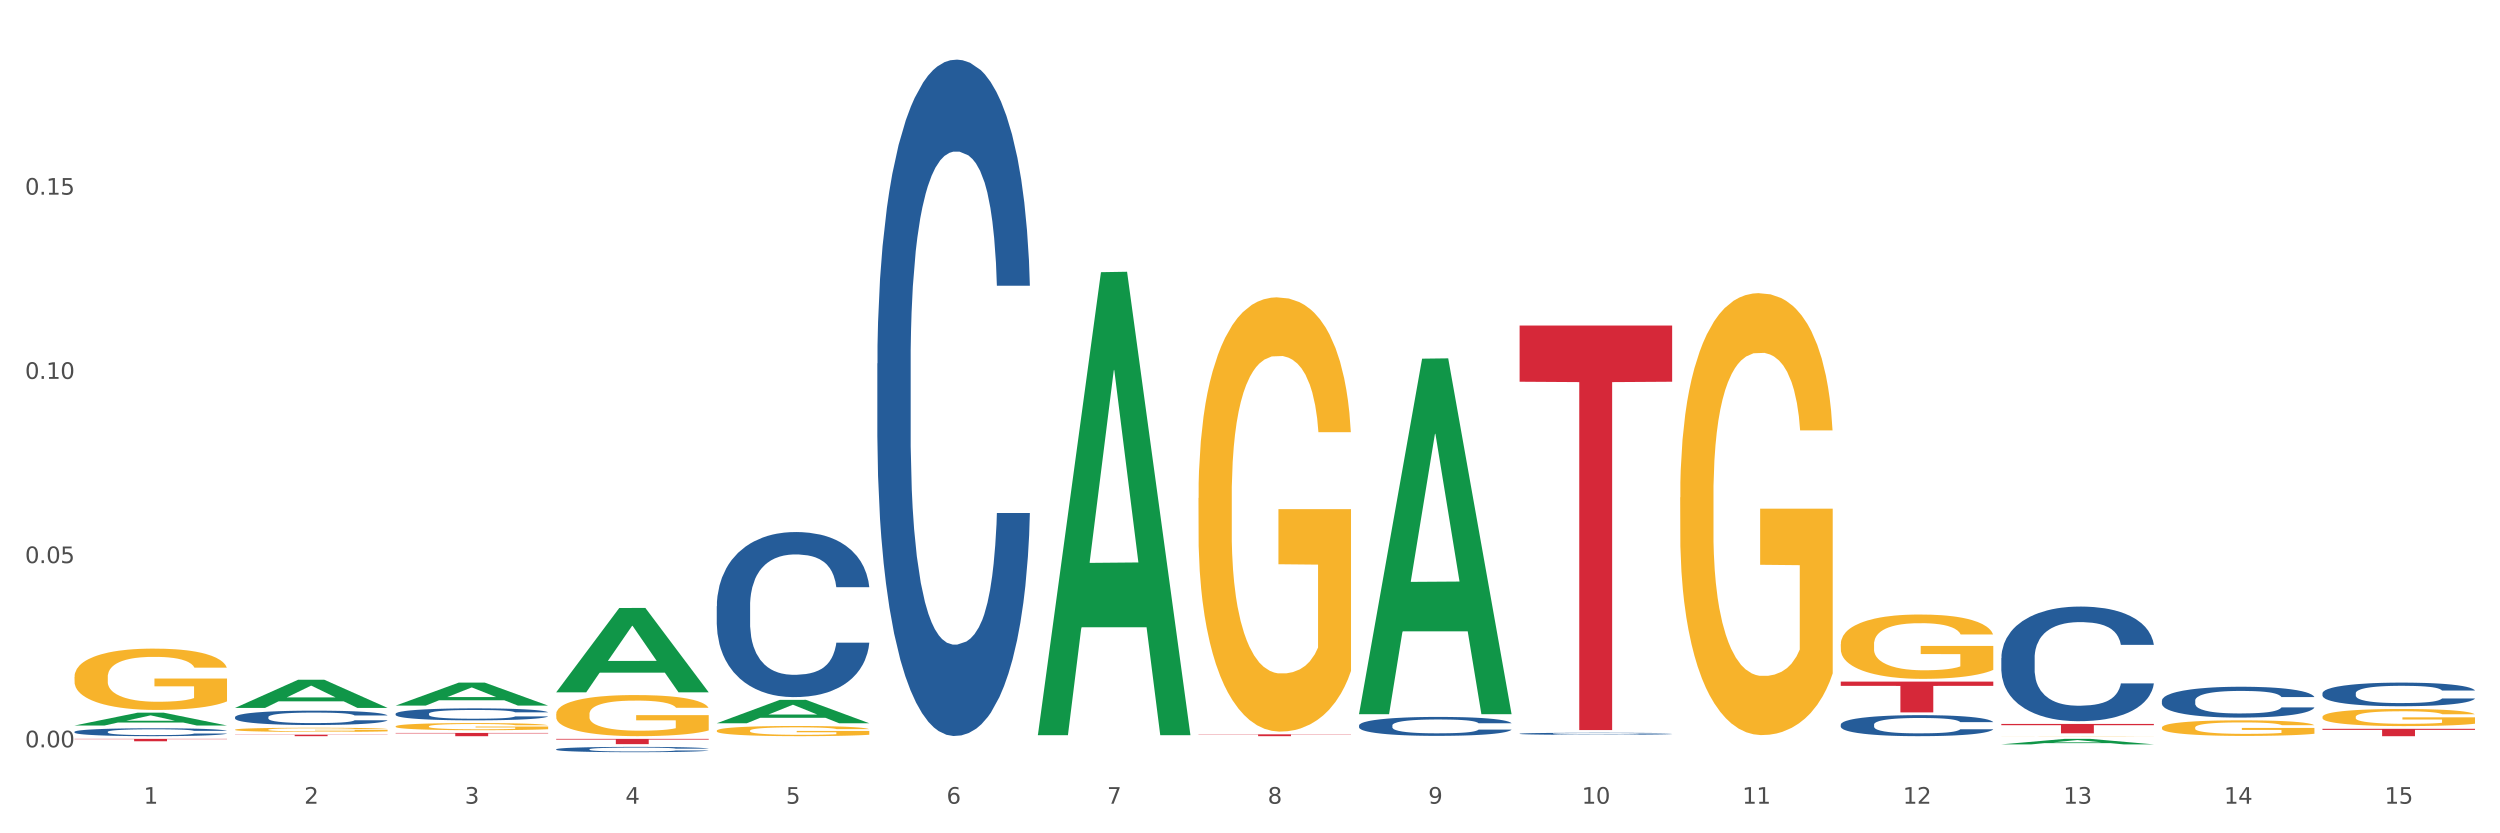 <?xml version="1.0" encoding="utf-8" standalone="no"?>
<!DOCTYPE svg PUBLIC "-//W3C//DTD SVG 1.1//EN"
  "http://www.w3.org/Graphics/SVG/1.1/DTD/svg11.dtd">
<svg xmlns:xlink="http://www.w3.org/1999/xlink" width="1080pt" height="360pt" viewBox="0 0 1080 360" xmlns="http://www.w3.org/2000/svg" version="1.1">
 <rect x="0" y="0" width="1080" height="360" fill="#333333" stroke="none"/>
 <defs>
  <style type="text/css">*{stroke-linejoin: round; stroke-linecap: butt}</style>
 </defs>
 <g id="figure_1">
  <g id="patch_1">
   <path d="M 0 360 
L 1080 360 
L 1080 0 
L 0 0 
z
" style="fill: #ffffff; stroke: #ffffff; stroke-linejoin: miter"/>
  </g>
  <g id="axes_1">
   <g id="matplotlib.axis_1">
    <g id="xtick_1">
     <g id="text_1">
      <!-- 1 -->
      <g style="fill: #4d4d4d" transform="translate(62.07 347.204) scale(0.096 -0.096)">
       <defs>
        <path id="DejaVuSans-31" d="M 794 531 
L 1825 531 
L 1825 4091 
L 703 3866 
L 703 4441 
L 1819 4666 
L 2450 4666 
L 2450 531 
L 3481 531 
L 3481 0 
L 794 0 
L 794 531 
z
" transform="scale(0.016)"/>
       </defs>
       <use xlink:href="#DejaVuSans-31"/>
      </g>
     </g>
    </g>
    <g id="xtick_2">
     <g id="text_2">
      <!-- 2 -->
      <g style="fill: #4d4d4d" transform="translate(131.436 347.204) scale(0.096 -0.096)">
       <defs>
        <path id="DejaVuSans-32" d="M 1228 531 
L 3431 531 
L 3431 0 
L 469 0 
L 469 531 
Q 828 903 1448 1529 
Q 2069 2156 2228 2338 
Q 2531 2678 2651 2914 
Q 2772 3150 2772 3378 
Q 2772 3750 2511 3984 
Q 2250 4219 1831 4219 
Q 1534 4219 1204 4116 
Q 875 4013 500 3803 
L 500 4441 
Q 881 4594 1212 4672 
Q 1544 4750 1819 4750 
Q 2544 4750 2975 4387 
Q 3406 4025 3406 3419 
Q 3406 3131 3298 2873 
Q 3191 2616 2906 2266 
Q 2828 2175 2409 1742 
Q 1991 1309 1228 531 
z
" transform="scale(0.016)"/>
       </defs>
       <use xlink:href="#DejaVuSans-32"/>
      </g>
     </g>
    </g>
    <g id="xtick_3">
     <g id="text_3">
      <!-- 3 -->
      <g style="fill: #4d4d4d" transform="translate(200.802 347.204) scale(0.096 -0.096)">
       <defs>
        <path id="DejaVuSans-33" d="M 2597 2516 
Q 3050 2419 3304 2112 
Q 3559 1806 3559 1356 
Q 3559 666 3084 287 
Q 2609 -91 1734 -91 
Q 1441 -91 1130 -33 
Q 819 25 488 141 
L 488 750 
Q 750 597 1062 519 
Q 1375 441 1716 441 
Q 2309 441 2620 675 
Q 2931 909 2931 1356 
Q 2931 1769 2642 2001 
Q 2353 2234 1838 2234 
L 1294 2234 
L 1294 2753 
L 1863 2753 
Q 2328 2753 2575 2939 
Q 2822 3125 2822 3475 
Q 2822 3834 2567 4026 
Q 2313 4219 1838 4219 
Q 1578 4219 1281 4162 
Q 984 4106 628 3988 
L 628 4550 
Q 988 4650 1302 4700 
Q 1616 4750 1894 4750 
Q 2613 4750 3031 4423 
Q 3450 4097 3450 3541 
Q 3450 3153 3228 2886 
Q 3006 2619 2597 2516 
z
" transform="scale(0.016)"/>
       </defs>
       <use xlink:href="#DejaVuSans-33"/>
      </g>
     </g>
    </g>
    <g id="xtick_4">
     <g id="text_4">
      <!-- 4 -->
      <g style="fill: #4d4d4d" transform="translate(270.169 347.204) scale(0.096 -0.096)">
       <defs>
        <path id="DejaVuSans-34" d="M 2419 4116 
L 825 1625 
L 2419 1625 
L 2419 4116 
z
M 2253 4666 
L 3047 4666 
L 3047 1625 
L 3713 1625 
L 3713 1100 
L 3047 1100 
L 3047 0 
L 2419 0 
L 2419 1100 
L 313 1100 
L 313 1709 
L 2253 4666 
z
" transform="scale(0.016)"/>
       </defs>
       <use xlink:href="#DejaVuSans-34"/>
      </g>
     </g>
    </g>
    <g id="xtick_5">
     <g id="text_5">
      <!-- 5 -->
      <g style="fill: #4d4d4d" transform="translate(339.535 347.204) scale(0.096 -0.096)">
       <defs>
        <path id="DejaVuSans-35" d="M 691 4666 
L 3169 4666 
L 3169 4134 
L 1269 4134 
L 1269 2991 
Q 1406 3038 1543 3061 
Q 1681 3084 1819 3084 
Q 2600 3084 3056 2656 
Q 3513 2228 3513 1497 
Q 3513 744 3044 326 
Q 2575 -91 1722 -91 
Q 1428 -91 1123 -41 
Q 819 9 494 109 
L 494 744 
Q 775 591 1075 516 
Q 1375 441 1709 441 
Q 2250 441 2565 725 
Q 2881 1009 2881 1497 
Q 2881 1984 2565 2268 
Q 2250 2553 1709 2553 
Q 1456 2553 1204 2497 
Q 953 2441 691 2322 
L 691 4666 
z
" transform="scale(0.016)"/>
       </defs>
       <use xlink:href="#DejaVuSans-35"/>
      </g>
     </g>
    </g>
    <g id="xtick_6">
     <g id="text_6">
      <!-- 6 -->
      <g style="fill: #4d4d4d" transform="translate(408.901 347.204) scale(0.096 -0.096)">
       <defs>
        <path id="DejaVuSans-36" d="M 2113 2584 
Q 1688 2584 1439 2293 
Q 1191 2003 1191 1497 
Q 1191 994 1439 701 
Q 1688 409 2113 409 
Q 2538 409 2786 701 
Q 3034 994 3034 1497 
Q 3034 2003 2786 2293 
Q 2538 2584 2113 2584 
z
M 3366 4563 
L 3366 3988 
Q 3128 4100 2886 4159 
Q 2644 4219 2406 4219 
Q 1781 4219 1451 3797 
Q 1122 3375 1075 2522 
Q 1259 2794 1537 2939 
Q 1816 3084 2150 3084 
Q 2853 3084 3261 2657 
Q 3669 2231 3669 1497 
Q 3669 778 3244 343 
Q 2819 -91 2113 -91 
Q 1303 -91 875 529 
Q 447 1150 447 2328 
Q 447 3434 972 4092 
Q 1497 4750 2381 4750 
Q 2619 4750 2861 4703 
Q 3103 4656 3366 4563 
z
" transform="scale(0.016)"/>
       </defs>
       <use xlink:href="#DejaVuSans-36"/>
      </g>
     </g>
    </g>
    <g id="xtick_7">
     <g id="text_7">
      <!-- 7 -->
      <g style="fill: #4d4d4d" transform="translate(478.267 347.204) scale(0.096 -0.096)">
       <defs>
        <path id="DejaVuSans-37" d="M 525 4666 
L 3525 4666 
L 3525 4397 
L 1831 0 
L 1172 0 
L 2766 4134 
L 525 4134 
L 525 4666 
z
" transform="scale(0.016)"/>
       </defs>
       <use xlink:href="#DejaVuSans-37"/>
      </g>
     </g>
    </g>
    <g id="xtick_8">
     <g id="text_8">
      <!-- 8 -->
      <g style="fill: #4d4d4d" transform="translate(547.634 347.204) scale(0.096 -0.096)">
       <defs>
        <path id="DejaVuSans-38" d="M 2034 2216 
Q 1584 2216 1326 1975 
Q 1069 1734 1069 1313 
Q 1069 891 1326 650 
Q 1584 409 2034 409 
Q 2484 409 2743 651 
Q 3003 894 3003 1313 
Q 3003 1734 2745 1975 
Q 2488 2216 2034 2216 
z
M 1403 2484 
Q 997 2584 770 2862 
Q 544 3141 544 3541 
Q 544 4100 942 4425 
Q 1341 4750 2034 4750 
Q 2731 4750 3128 4425 
Q 3525 4100 3525 3541 
Q 3525 3141 3298 2862 
Q 3072 2584 2669 2484 
Q 3125 2378 3379 2068 
Q 3634 1759 3634 1313 
Q 3634 634 3220 271 
Q 2806 -91 2034 -91 
Q 1263 -91 848 271 
Q 434 634 434 1313 
Q 434 1759 690 2068 
Q 947 2378 1403 2484 
z
M 1172 3481 
Q 1172 3119 1398 2916 
Q 1625 2713 2034 2713 
Q 2441 2713 2670 2916 
Q 2900 3119 2900 3481 
Q 2900 3844 2670 4047 
Q 2441 4250 2034 4250 
Q 1625 4250 1398 4047 
Q 1172 3844 1172 3481 
z
" transform="scale(0.016)"/>
       </defs>
       <use xlink:href="#DejaVuSans-38"/>
      </g>
     </g>
    </g>
    <g id="xtick_9">
     <g id="text_9">
      <!-- 9 -->
      <g style="fill: #4d4d4d" transform="translate(617 347.204) scale(0.096 -0.096)">
       <defs>
        <path id="DejaVuSans-39" d="M 703 97 
L 703 672 
Q 941 559 1184 500 
Q 1428 441 1663 441 
Q 2288 441 2617 861 
Q 2947 1281 2994 2138 
Q 2813 1869 2534 1725 
Q 2256 1581 1919 1581 
Q 1219 1581 811 2004 
Q 403 2428 403 3163 
Q 403 3881 828 4315 
Q 1253 4750 1959 4750 
Q 2769 4750 3195 4129 
Q 3622 3509 3622 2328 
Q 3622 1225 3098 567 
Q 2575 -91 1691 -91 
Q 1453 -91 1209 -44 
Q 966 3 703 97 
z
M 1959 2075 
Q 2384 2075 2632 2365 
Q 2881 2656 2881 3163 
Q 2881 3666 2632 3958 
Q 2384 4250 1959 4250 
Q 1534 4250 1286 3958 
Q 1038 3666 1038 3163 
Q 1038 2656 1286 2365 
Q 1534 2075 1959 2075 
z
" transform="scale(0.016)"/>
       </defs>
       <use xlink:href="#DejaVuSans-39"/>
      </g>
     </g>
    </g>
    <g id="xtick_10">
     <g id="text_10">
      <!-- 10 -->
      <g style="fill: #4d4d4d" transform="translate(683.312 347.204) scale(0.096 -0.096)">
       <defs>
        <path id="DejaVuSans-30" d="M 2034 4250 
Q 1547 4250 1301 3770 
Q 1056 3291 1056 2328 
Q 1056 1369 1301 889 
Q 1547 409 2034 409 
Q 2525 409 2770 889 
Q 3016 1369 3016 2328 
Q 3016 3291 2770 3770 
Q 2525 4250 2034 4250 
z
M 2034 4750 
Q 2819 4750 3233 4129 
Q 3647 3509 3647 2328 
Q 3647 1150 3233 529 
Q 2819 -91 2034 -91 
Q 1250 -91 836 529 
Q 422 1150 422 2328 
Q 422 3509 836 4129 
Q 1250 4750 2034 4750 
z
" transform="scale(0.016)"/>
       </defs>
       <use xlink:href="#DejaVuSans-31"/>
       <use xlink:href="#DejaVuSans-30" transform="translate(63.623 0)"/>
      </g>
     </g>
    </g>
    <g id="xtick_11">
     <g id="text_11">
      <!-- 11 -->
      <g style="fill: #4d4d4d" transform="translate(752.678 347.204) scale(0.096 -0.096)">
       <use xlink:href="#DejaVuSans-31"/>
       <use xlink:href="#DejaVuSans-31" transform="translate(63.623 0)"/>
      </g>
     </g>
    </g>
    <g id="xtick_12">
     <g id="text_12">
      <!-- 12 -->
      <g style="fill: #4d4d4d" transform="translate(822.044 347.204) scale(0.096 -0.096)">
       <use xlink:href="#DejaVuSans-31"/>
       <use xlink:href="#DejaVuSans-32" transform="translate(63.623 0)"/>
      </g>
     </g>
    </g>
    <g id="xtick_13">
     <g id="text_13">
      <!-- 13 -->
      <g style="fill: #4d4d4d" transform="translate(891.411 347.204) scale(0.096 -0.096)">
       <use xlink:href="#DejaVuSans-31"/>
       <use xlink:href="#DejaVuSans-33" transform="translate(63.623 0)"/>
      </g>
     </g>
    </g>
    <g id="xtick_14">
     <g id="text_14">
      <!-- 14 -->
      <g style="fill: #4d4d4d" transform="translate(960.777 347.204) scale(0.096 -0.096)">
       <use xlink:href="#DejaVuSans-31"/>
       <use xlink:href="#DejaVuSans-34" transform="translate(63.623 0)"/>
      </g>
     </g>
    </g>
    <g id="xtick_15">
     <g id="text_15">
      <!-- 15 -->
      <g style="fill: #4d4d4d" transform="translate(1030.143 347.204) scale(0.096 -0.096)">
       <use xlink:href="#DejaVuSans-31"/>
       <use xlink:href="#DejaVuSans-35" transform="translate(63.623 0)"/>
      </g>
     </g>
    </g>
    <g id="xtick_16"/>
    <g id="xtick_17"/>
    <g id="xtick_18"/>
    <g id="xtick_19"/>
    <g id="xtick_20"/>
    <g id="xtick_21"/>
    <g id="xtick_22"/>
    <g id="xtick_23"/>
    <g id="xtick_24"/>
    <g id="xtick_25"/>
    <g id="xtick_26"/>
    <g id="xtick_27"/>
    <g id="xtick_28"/>
    <g id="xtick_29"/>
   </g>
   <g id="matplotlib.axis_2">
    <g id="ytick_1">
     <g id="text_16">
      <!-- 0.00 -->
      <g style="fill: #4d4d4d" transform="translate(10.8 322.849) scale(0.096 -0.096)">
       <defs>
        <path id="DejaVuSans-2e" d="M 684 794 
L 1344 794 
L 1344 0 
L 684 0 
L 684 794 
z
" transform="scale(0.016)"/>
       </defs>
       <use xlink:href="#DejaVuSans-30"/>
       <use xlink:href="#DejaVuSans-2e" transform="translate(63.623 0)"/>
       <use xlink:href="#DejaVuSans-30" transform="translate(95.41 0)"/>
       <use xlink:href="#DejaVuSans-30" transform="translate(159.033 0)"/>
      </g>
     </g>
    </g>
    <g id="ytick_2">
     <g id="text_17">
      <!-- 0.05 -->
      <g style="fill: #4d4d4d" transform="translate(10.8 243.264) scale(0.096 -0.096)">
       <use xlink:href="#DejaVuSans-30"/>
       <use xlink:href="#DejaVuSans-2e" transform="translate(63.623 0)"/>
       <use xlink:href="#DejaVuSans-30" transform="translate(95.41 0)"/>
       <use xlink:href="#DejaVuSans-35" transform="translate(159.033 0)"/>
      </g>
     </g>
    </g>
    <g id="ytick_3">
     <g id="text_18">
      <!-- 0.10 -->
      <g style="fill: #4d4d4d" transform="translate(10.8 163.679) scale(0.096 -0.096)">
       <use xlink:href="#DejaVuSans-30"/>
       <use xlink:href="#DejaVuSans-2e" transform="translate(63.623 0)"/>
       <use xlink:href="#DejaVuSans-31" transform="translate(95.41 0)"/>
       <use xlink:href="#DejaVuSans-30" transform="translate(159.033 0)"/>
      </g>
     </g>
    </g>
    <g id="ytick_4">
     <g id="text_19">
      <!-- 0.15 -->
      <g style="fill: #4d4d4d" transform="translate(10.8 84.095) scale(0.096 -0.096)">
       <use xlink:href="#DejaVuSans-30"/>
       <use xlink:href="#DejaVuSans-2e" transform="translate(63.623 0)"/>
       <use xlink:href="#DejaVuSans-31" transform="translate(95.41 0)"/>
       <use xlink:href="#DejaVuSans-35" transform="translate(159.033 0)"/>
      </g>
     </g>
    </g>
    <g id="ytick_5"/>
    <g id="ytick_6"/>
    <g id="ytick_7"/>
    <g id="ytick_8"/>
   </g>
   <g id="PolyCollection_1">
    <path d="M 656.471 140.623 
L 722.369 140.623 
L 722.369 164.908 
L 696.447 165.073 
L 696.447 315.379 
L 682.237 315.379 
L 682.237 165.073 
L 656.471 164.908 
L 656.471 140.787 
L 656.471 140.623 
z
" clip-path="url(#pa80410991c)" style="fill: #d62839"/>
    <path d="M 795.203 294.447 
L 861.101 294.447 
L 861.101 296.297 
L 835.179 296.31 
L 835.179 307.763 
L 820.969 307.763 
L 820.969 296.31 
L 795.203 296.297 
L 795.203 294.459 
L 795.203 294.447 
z
" clip-path="url(#pa80410991c)" style="fill: #d62839"/>
    <path d="M 864.57 312.732 
L 930.468 312.732 
L 930.468 313.296 
L 904.546 313.3 
L 904.546 316.789 
L 890.335 316.789 
L 890.335 313.3 
L 864.57 313.296 
L 864.57 312.736 
L 864.57 312.732 
z
" clip-path="url(#pa80410991c)" style="fill: #d62839"/>
    <path d="M 864.57 321.568 
L 864.638 321.566 
L 891.812 319.204 
L 903.089 319.201 
L 930.468 321.572 
L 917.424 321.572 
L 911.513 321.02 
L 883.456 321.02 
L 883.252 321.029 
L 877.545 321.572 
L 864.57 321.572 
L 864.57 321.568 
L 886.989 320.691 
L 907.981 320.689 
L 897.587 319.707 
L 897.451 319.702 
L 897.315 319.709 
L 886.921 320.689 
L 886.989 320.691 
L 864.57 321.568 
z
" clip-path="url(#pa80410991c)" style="fill: #109648"/>
    <path d="M 1003.302 314.852 
L 1069.2 314.852 
L 1069.2 315.293 
L 1043.278 315.296 
L 1043.278 318.028 
L 1029.068 318.028 
L 1029.068 315.296 
L 1003.302 315.293 
L 1003.302 314.855 
L 1003.302 314.852 
z
" clip-path="url(#pa80410991c)" style="fill: #d62839"/>
    <path d="M 933.936 302.663 
L 934.014 302.651 
L 934.014 302.31 
L 934.247 301.847 
L 935.104 300.995 
L 936.195 300.349 
L 938.064 299.595 
L 939.077 299.278 
L 940.401 298.925 
L 943.127 298.352 
L 946.243 297.865 
L 948.424 297.598 
L 950.06 297.427 
L 953.721 297.123 
L 955.824 296.989 
L 958.005 296.879 
L 959.874 296.806 
L 962.99 296.721 
L 965.483 296.684 
L 968.365 296.672 
L 970.779 296.684 
L 973.973 296.733 
L 978.647 296.879 
L 980.438 296.964 
L 982.853 297.11 
L 985.346 297.305 
L 987.371 297.5 
L 989.708 297.78 
L 992.122 298.145 
L 994.459 298.608 
L 996.095 299.034 
L 997.419 299.485 
L 998.587 300.033 
L 999.444 300.63 
L 999.834 301.129 
L 985.579 301.129 
L 985.19 300.678 
L 984.411 300.191 
L 983.632 299.862 
L 982.775 299.595 
L 981.451 299.29 
L 980.283 299.095 
L 978.335 298.864 
L 976.544 298.718 
L 975.064 298.633 
L 973.272 298.559 
L 969.455 298.486 
L 966.729 298.486 
L 965.015 298.511 
L 962.912 298.572 
L 961.121 298.657 
L 959.018 298.803 
L 957.382 298.961 
L 955.746 299.168 
L 954.811 299.314 
L 953.409 299.582 
L 952.475 299.802 
L 951.228 300.179 
L 950.527 300.447 
L 949.281 301.141 
L 948.736 301.652 
L 948.502 302.006 
L 948.346 302.395 
L 948.346 304.295 
L 948.814 305.147 
L 949.203 305.512 
L 949.826 305.927 
L 950.995 306.462 
L 952.708 306.986 
L 954.5 307.363 
L 955.98 307.595 
L 957.382 307.765 
L 958.784 307.899 
L 960.498 308.021 
L 961.9 308.094 
L 964.003 308.167 
L 966.495 308.204 
L 968.443 308.204 
L 972.415 308.143 
L 974.207 308.082 
L 975.92 307.997 
L 977.79 307.863 
L 979.27 307.717 
L 980.127 307.607 
L 981.529 307.376 
L 982.619 307.132 
L 983.554 306.852 
L 984.177 306.608 
L 984.878 306.243 
L 985.423 305.829 
L 985.579 305.61 
L 999.834 305.61 
L 999.522 306.048 
L 998.977 306.474 
L 997.886 307.047 
L 997.03 307.376 
L 995.705 307.777 
L 994.303 308.118 
L 992.356 308.496 
L 990.564 308.776 
L 988.695 309.019 
L 986.67 309.239 
L 983.009 309.543 
L 981.685 309.628 
L 978.88 309.774 
L 976.699 309.86 
L 973.506 309.945 
L 970.234 309.994 
L 966.807 310.006 
L 963.769 309.981 
L 960.42 309.908 
L 958.317 309.835 
L 955.98 309.726 
L 953.253 309.555 
L 950.683 309.348 
L 948.268 309.105 
L 946.009 308.825 
L 943.906 308.508 
L 941.18 307.984 
L 939.155 307.473 
L 937.675 306.998 
L 936.662 306.596 
L 935.65 306.085 
L 935.104 305.732 
L 934.247 304.879 
L 933.936 304.088 
L 933.936 302.663 
z
" clip-path="url(#pa80410991c)" style="fill: #255c99"/>
    <path d="M 1003.302 299.478 
L 1003.38 299.468 
L 1003.38 299.207 
L 1003.614 298.853 
L 1004.47 298.2 
L 1005.561 297.706 
L 1007.43 297.127 
L 1008.443 296.885 
L 1009.767 296.614 
L 1012.494 296.176 
L 1015.609 295.803 
L 1017.79 295.597 
L 1019.426 295.467 
L 1023.087 295.234 
L 1025.19 295.131 
L 1027.371 295.047 
L 1029.241 294.991 
L 1032.356 294.926 
L 1034.849 294.898 
L 1037.731 294.889 
L 1040.146 294.898 
L 1043.339 294.935 
L 1048.013 295.047 
L 1049.805 295.112 
L 1052.219 295.224 
L 1054.712 295.374 
L 1056.737 295.523 
L 1059.074 295.737 
L 1061.489 296.017 
L 1063.825 296.372 
L 1065.461 296.698 
L 1066.785 297.043 
L 1067.954 297.463 
L 1068.811 297.92 
L 1069.2 298.302 
L 1054.945 298.302 
L 1054.556 297.957 
L 1053.777 297.584 
L 1052.998 297.332 
L 1052.141 297.127 
L 1050.817 296.894 
L 1049.649 296.745 
L 1047.701 296.568 
L 1045.91 296.456 
L 1044.43 296.39 
L 1042.638 296.334 
L 1038.822 296.278 
L 1036.095 296.278 
L 1034.382 296.297 
L 1032.278 296.344 
L 1030.487 296.409 
L 1028.384 296.521 
L 1026.748 296.642 
L 1025.112 296.801 
L 1024.178 296.913 
L 1022.775 297.118 
L 1021.841 297.286 
L 1020.594 297.575 
L 1019.893 297.78 
L 1018.647 298.312 
L 1018.102 298.704 
L 1017.868 298.974 
L 1017.712 299.273 
L 1017.712 300.728 
L 1018.18 301.381 
L 1018.569 301.66 
L 1019.192 301.978 
L 1020.361 302.388 
L 1022.074 302.789 
L 1023.866 303.078 
L 1025.346 303.255 
L 1026.748 303.386 
L 1028.15 303.489 
L 1029.864 303.582 
L 1031.266 303.638 
L 1033.369 303.694 
L 1035.862 303.722 
L 1037.809 303.722 
L 1041.781 303.675 
L 1043.573 303.629 
L 1045.287 303.563 
L 1047.156 303.461 
L 1048.636 303.349 
L 1049.493 303.265 
L 1050.895 303.088 
L 1051.986 302.901 
L 1052.92 302.686 
L 1053.543 302.5 
L 1054.244 302.22 
L 1054.79 301.903 
L 1054.945 301.735 
L 1069.2 301.735 
L 1068.888 302.071 
L 1068.343 302.397 
L 1067.253 302.836 
L 1066.396 303.088 
L 1065.072 303.395 
L 1063.67 303.657 
L 1061.722 303.946 
L 1059.931 304.16 
L 1058.061 304.347 
L 1056.036 304.515 
L 1052.375 304.748 
L 1051.051 304.813 
L 1048.247 304.925 
L 1046.066 304.99 
L 1042.872 305.056 
L 1039.6 305.093 
L 1036.173 305.102 
L 1033.135 305.084 
L 1029.786 305.028 
L 1027.683 304.972 
L 1025.346 304.888 
L 1022.62 304.757 
L 1020.049 304.599 
L 1017.634 304.412 
L 1015.376 304.198 
L 1013.272 303.955 
L 1010.546 303.554 
L 1008.521 303.162 
L 1007.041 302.798 
L 1006.028 302.491 
L 1005.016 302.099 
L 1004.47 301.828 
L 1003.614 301.175 
L 1003.302 300.569 
L 1003.302 299.478 
z
" clip-path="url(#pa80410991c)" style="fill: #255c99"/>
    <path d="M 795.203 313.021 
L 795.281 313.013 
L 795.281 312.781 
L 795.515 312.465 
L 796.372 311.884 
L 797.462 311.444 
L 799.332 310.929 
L 800.344 310.713 
L 801.669 310.472 
L 804.395 310.082 
L 807.511 309.75 
L 809.692 309.567 
L 811.327 309.451 
L 814.988 309.244 
L 817.092 309.152 
L 819.273 309.078 
L 821.142 309.028 
L 824.258 308.97 
L 826.75 308.945 
L 829.632 308.936 
L 832.047 308.945 
L 835.241 308.978 
L 839.914 309.078 
L 841.706 309.136 
L 844.121 309.235 
L 846.613 309.368 
L 848.638 309.501 
L 850.975 309.692 
L 853.39 309.941 
L 855.727 310.257 
L 857.362 310.547 
L 858.687 310.854 
L 859.855 311.228 
L 860.712 311.635 
L 861.101 311.975 
L 846.847 311.975 
L 846.457 311.668 
L 845.678 311.336 
L 844.899 311.112 
L 844.043 310.929 
L 842.718 310.722 
L 841.55 310.589 
L 839.603 310.431 
L 837.811 310.331 
L 836.331 310.273 
L 834.54 310.223 
L 830.723 310.174 
L 827.997 310.174 
L 826.283 310.19 
L 824.18 310.232 
L 822.388 310.29 
L 820.285 310.389 
L 818.649 310.497 
L 817.014 310.638 
L 816.079 310.738 
L 814.677 310.921 
L 813.742 311.07 
L 812.496 311.328 
L 811.795 311.51 
L 810.548 311.983 
L 810.003 312.332 
L 809.77 312.573 
L 809.614 312.839 
L 809.614 314.134 
L 810.081 314.715 
L 810.471 314.964 
L 811.094 315.246 
L 812.262 315.612 
L 813.976 315.969 
L 815.767 316.226 
L 817.247 316.384 
L 818.649 316.5 
L 820.051 316.591 
L 821.765 316.674 
L 823.167 316.724 
L 825.27 316.774 
L 827.763 316.799 
L 829.71 316.799 
L 833.683 316.757 
L 835.474 316.716 
L 837.188 316.658 
L 839.057 316.566 
L 840.537 316.467 
L 841.394 316.392 
L 842.796 316.234 
L 843.887 316.068 
L 844.822 315.877 
L 845.445 315.711 
L 846.146 315.462 
L 846.691 315.18 
L 846.847 315.03 
L 861.101 315.03 
L 860.79 315.329 
L 860.245 315.62 
L 859.154 316.01 
L 858.297 316.234 
L 856.973 316.508 
L 855.571 316.741 
L 853.624 316.998 
L 851.832 317.189 
L 849.963 317.355 
L 847.937 317.505 
L 844.276 317.712 
L 842.952 317.77 
L 840.148 317.87 
L 837.967 317.928 
L 834.773 317.986 
L 831.502 318.019 
L 828.074 318.028 
L 825.037 318.011 
L 821.687 317.961 
L 819.584 317.911 
L 817.247 317.837 
L 814.521 317.721 
L 811.951 317.579 
L 809.536 317.413 
L 807.277 317.222 
L 805.174 317.006 
L 802.448 316.649 
L 800.422 316.301 
L 798.942 315.977 
L 797.93 315.703 
L 796.917 315.354 
L 796.372 315.114 
L 795.515 314.532 
L 795.203 313.993 
L 795.203 313.021 
z
" clip-path="url(#pa80410991c)" style="fill: #255c99"/>
    <path d="M 101.541 309.788 
L 101.619 309.782 
L 101.619 309.623 
L 101.853 309.408 
L 102.71 309.01 
L 103.8 308.71 
L 105.67 308.358 
L 106.682 308.21 
L 108.006 308.046 
L 110.733 307.779 
L 113.848 307.552 
L 116.029 307.427 
L 117.665 307.348 
L 121.326 307.206 
L 123.429 307.144 
L 125.61 307.093 
L 127.48 307.059 
L 130.595 307.019 
L 133.088 307.002 
L 135.97 306.996 
L 138.385 307.002 
L 141.578 307.025 
L 146.252 307.093 
L 148.044 307.132 
L 150.458 307.2 
L 152.951 307.291 
L 154.976 307.382 
L 157.313 307.512 
L 159.728 307.683 
L 162.064 307.898 
L 163.7 308.097 
L 165.024 308.307 
L 166.193 308.562 
L 167.05 308.84 
L 167.439 309.073 
L 153.185 309.073 
L 152.795 308.863 
L 152.016 308.636 
L 151.237 308.483 
L 150.38 308.358 
L 149.056 308.216 
L 147.888 308.125 
L 145.941 308.018 
L 144.149 307.949 
L 142.669 307.91 
L 140.877 307.876 
L 137.061 307.842 
L 134.334 307.842 
L 132.621 307.853 
L 130.518 307.881 
L 128.726 307.921 
L 126.623 307.989 
L 124.987 308.063 
L 123.351 308.159 
L 122.417 308.227 
L 121.015 308.352 
L 120.08 308.454 
L 118.834 308.63 
L 118.133 308.755 
L 116.886 309.079 
L 116.341 309.317 
L 116.107 309.481 
L 115.952 309.663 
L 115.952 310.548 
L 116.419 310.945 
L 116.808 311.116 
L 117.431 311.309 
L 118.6 311.558 
L 120.314 311.802 
L 122.105 311.978 
L 123.585 312.086 
L 124.987 312.165 
L 126.389 312.228 
L 128.103 312.285 
L 129.505 312.319 
L 131.608 312.353 
L 134.101 312.37 
L 136.048 312.37 
L 140.021 312.341 
L 141.812 312.313 
L 143.526 312.273 
L 145.395 312.211 
L 146.875 312.143 
L 147.732 312.092 
L 149.134 311.984 
L 150.225 311.87 
L 151.159 311.74 
L 151.783 311.626 
L 152.484 311.456 
L 153.029 311.263 
L 153.185 311.161 
L 167.439 311.161 
L 167.128 311.365 
L 166.582 311.564 
L 165.492 311.831 
L 164.635 311.984 
L 163.311 312.171 
L 161.909 312.33 
L 159.961 312.506 
L 158.17 312.636 
L 156.3 312.75 
L 154.275 312.852 
L 150.614 312.994 
L 149.29 313.034 
L 146.486 313.102 
L 144.305 313.141 
L 141.111 313.181 
L 137.84 313.204 
L 134.412 313.209 
L 131.374 313.198 
L 128.025 313.164 
L 125.922 313.13 
L 123.585 313.079 
L 120.859 312.999 
L 118.288 312.903 
L 115.874 312.79 
L 113.615 312.659 
L 111.512 312.511 
L 108.785 312.267 
L 106.76 312.029 
L 105.28 311.808 
L 104.267 311.621 
L 103.255 311.382 
L 102.71 311.218 
L 101.853 310.821 
L 101.541 310.452 
L 101.541 309.788 
z
" clip-path="url(#pa80410991c)" style="fill: #255c99"/>
    <path d="M 170.907 308.335 
L 170.985 308.33 
L 170.985 308.197 
L 171.219 308.018 
L 172.076 307.686 
L 173.166 307.435 
L 175.036 307.142 
L 176.048 307.019 
L 177.373 306.882 
L 180.099 306.659 
L 183.215 306.47 
L 185.396 306.366 
L 187.031 306.299 
L 190.692 306.181 
L 192.796 306.129 
L 194.977 306.086 
L 196.846 306.058 
L 199.962 306.025 
L 202.454 306.011 
L 205.336 306.006 
L 207.751 306.011 
L 210.945 306.03 
L 215.618 306.086 
L 217.41 306.12 
L 219.825 306.176 
L 222.317 306.252 
L 224.342 306.328 
L 226.679 306.437 
L 229.094 306.579 
L 231.431 306.759 
L 233.066 306.924 
L 234.391 307.099 
L 235.559 307.312 
L 236.416 307.544 
L 236.805 307.738 
L 222.551 307.738 
L 222.161 307.563 
L 221.382 307.374 
L 220.604 307.246 
L 219.747 307.142 
L 218.422 307.024 
L 217.254 306.948 
L 215.307 306.858 
L 213.515 306.801 
L 212.035 306.768 
L 210.244 306.74 
L 206.427 306.711 
L 203.701 306.711 
L 201.987 306.721 
L 199.884 306.744 
L 198.092 306.777 
L 195.989 306.834 
L 194.353 306.896 
L 192.718 306.976 
L 191.783 307.033 
L 190.381 307.137 
L 189.446 307.222 
L 188.2 307.369 
L 187.499 307.473 
L 186.252 307.743 
L 185.707 307.942 
L 185.474 308.079 
L 185.318 308.231 
L 185.318 308.969 
L 185.785 309.3 
L 186.175 309.442 
L 186.798 309.603 
L 187.966 309.812 
L 189.68 310.015 
L 191.471 310.162 
L 192.951 310.252 
L 194.353 310.318 
L 195.755 310.37 
L 197.469 310.417 
L 198.871 310.446 
L 200.974 310.474 
L 203.467 310.488 
L 205.414 310.488 
L 209.387 310.465 
L 211.178 310.441 
L 212.892 310.408 
L 214.761 310.356 
L 216.241 310.299 
L 217.098 310.256 
L 218.5 310.167 
L 219.591 310.072 
L 220.526 309.963 
L 221.149 309.868 
L 221.85 309.726 
L 222.395 309.565 
L 222.551 309.48 
L 236.805 309.48 
L 236.494 309.651 
L 235.949 309.816 
L 234.858 310.039 
L 234.001 310.167 
L 232.677 310.323 
L 231.275 310.455 
L 229.328 310.602 
L 227.536 310.711 
L 225.667 310.806 
L 223.641 310.891 
L 219.98 311.009 
L 218.656 311.042 
L 215.852 311.099 
L 213.671 311.132 
L 210.477 311.165 
L 207.206 311.184 
L 203.779 311.189 
L 200.741 311.179 
L 197.391 311.151 
L 195.288 311.123 
L 192.951 311.08 
L 190.225 311.014 
L 187.655 310.933 
L 185.24 310.839 
L 182.981 310.73 
L 180.878 310.607 
L 178.152 310.403 
L 176.126 310.204 
L 174.646 310.02 
L 173.634 309.864 
L 172.621 309.665 
L 172.076 309.528 
L 171.219 309.196 
L 170.907 308.889 
L 170.907 308.335 
z
" clip-path="url(#pa80410991c)" style="fill: #255c99"/>
    <path d="M 240.274 323.684 
L 240.352 323.682 
L 240.352 323.623 
L 240.585 323.544 
L 241.442 323.397 
L 242.533 323.286 
L 244.402 323.155 
L 245.415 323.101 
L 246.739 323.04 
L 249.465 322.941 
L 252.581 322.858 
L 254.762 322.811 
L 256.398 322.782 
L 260.059 322.73 
L 262.162 322.706 
L 264.343 322.688 
L 266.212 322.675 
L 269.328 322.66 
L 271.821 322.654 
L 274.703 322.652 
L 277.117 322.654 
L 280.311 322.662 
L 284.985 322.688 
L 286.776 322.702 
L 289.191 322.727 
L 291.683 322.761 
L 293.709 322.795 
L 296.045 322.843 
L 298.46 322.906 
L 300.797 322.986 
L 302.433 323.059 
L 303.757 323.137 
L 304.925 323.231 
L 305.782 323.334 
L 306.172 323.42 
L 291.917 323.42 
L 291.528 323.342 
L 290.749 323.258 
L 289.97 323.202 
L 289.113 323.155 
L 287.789 323.103 
L 286.62 323.069 
L 284.673 323.03 
L 282.881 323.004 
L 281.401 322.99 
L 279.61 322.977 
L 275.793 322.965 
L 273.067 322.965 
L 271.353 322.969 
L 269.25 322.979 
L 267.458 322.994 
L 265.355 323.019 
L 263.72 323.046 
L 262.084 323.082 
L 261.149 323.107 
L 259.747 323.153 
L 258.812 323.191 
L 257.566 323.256 
L 256.865 323.302 
L 255.619 323.422 
L 255.073 323.51 
L 254.84 323.571 
L 254.684 323.638 
L 254.684 323.965 
L 255.151 324.112 
L 255.541 324.175 
L 256.164 324.247 
L 257.332 324.339 
L 259.046 324.429 
L 260.838 324.494 
L 262.318 324.534 
L 263.72 324.563 
L 265.122 324.587 
L 266.835 324.607 
L 268.237 324.62 
L 270.341 324.633 
L 272.833 324.639 
L 274.78 324.639 
L 278.753 324.628 
L 280.545 324.618 
L 282.258 324.603 
L 284.128 324.58 
L 285.608 324.555 
L 286.465 324.536 
L 287.867 324.496 
L 288.957 324.454 
L 289.892 324.406 
L 290.515 324.364 
L 291.216 324.301 
L 291.761 324.23 
L 291.917 324.192 
L 306.172 324.192 
L 305.86 324.268 
L 305.315 324.341 
L 304.224 324.44 
L 303.367 324.496 
L 302.043 324.566 
L 300.641 324.624 
L 298.694 324.689 
L 296.902 324.738 
L 295.033 324.78 
L 293.008 324.817 
L 289.347 324.87 
L 288.022 324.884 
L 285.218 324.91 
L 283.037 324.924 
L 279.844 324.939 
L 276.572 324.947 
L 273.145 324.95 
L 270.107 324.945 
L 266.757 324.933 
L 264.654 324.92 
L 262.318 324.901 
L 259.591 324.872 
L 257.021 324.836 
L 254.606 324.794 
L 252.347 324.746 
L 250.244 324.691 
L 247.518 324.601 
L 245.493 324.513 
L 244.013 324.431 
L 243 324.362 
L 241.987 324.274 
L 241.442 324.213 
L 240.585 324.066 
L 240.274 323.93 
L 240.274 323.684 
z
" clip-path="url(#pa80410991c)" style="fill: #255c99"/>
    <path d="M 309.64 261.88 
L 309.718 261.815 
L 309.718 259.991 
L 309.951 257.516 
L 310.808 252.957 
L 311.899 249.505 
L 313.768 245.467 
L 314.781 243.774 
L 316.105 241.885 
L 318.831 238.824 
L 321.947 236.219 
L 324.128 234.786 
L 325.764 233.874 
L 329.425 232.246 
L 331.528 231.53 
L 333.709 230.944 
L 335.578 230.553 
L 338.694 230.097 
L 341.187 229.901 
L 344.069 229.836 
L 346.484 229.901 
L 349.677 230.162 
L 354.351 230.944 
L 356.142 231.399 
L 358.557 232.181 
L 361.05 233.223 
L 363.075 234.265 
L 365.412 235.763 
L 367.826 237.717 
L 370.163 240.192 
L 371.799 242.471 
L 373.123 244.881 
L 374.291 247.812 
L 375.148 251.003 
L 375.538 253.674 
L 361.283 253.674 
L 360.894 251.264 
L 360.115 248.659 
L 359.336 246.9 
L 358.479 245.467 
L 357.155 243.839 
L 355.987 242.797 
L 354.039 241.56 
L 352.248 240.778 
L 350.768 240.322 
L 348.976 239.931 
L 345.159 239.541 
L 342.433 239.541 
L 340.719 239.671 
L 338.616 239.996 
L 336.825 240.452 
L 334.722 241.234 
L 333.086 242.081 
L 331.45 243.188 
L 330.515 243.969 
L 329.113 245.402 
L 328.179 246.575 
L 326.932 248.594 
L 326.231 250.026 
L 324.985 253.739 
L 324.44 256.474 
L 324.206 258.363 
L 324.05 260.447 
L 324.05 270.607 
L 324.518 275.166 
L 324.907 277.12 
L 325.53 279.335 
L 326.699 282.2 
L 328.412 285.001 
L 330.204 287.02 
L 331.684 288.257 
L 333.086 289.169 
L 334.488 289.886 
L 336.202 290.537 
L 337.604 290.928 
L 339.707 291.318 
L 342.199 291.514 
L 344.147 291.514 
L 348.119 291.188 
L 349.911 290.863 
L 351.624 290.407 
L 353.494 289.69 
L 354.974 288.909 
L 355.831 288.322 
L 357.233 287.085 
L 358.323 285.782 
L 359.258 284.284 
L 359.881 282.982 
L 360.582 281.028 
L 361.127 278.814 
L 361.283 277.641 
L 375.538 277.641 
L 375.226 279.986 
L 374.681 282.265 
L 373.59 285.327 
L 372.734 287.085 
L 371.409 289.234 
L 370.007 291.058 
L 368.06 293.077 
L 366.268 294.575 
L 364.399 295.877 
L 362.374 297.05 
L 358.713 298.678 
L 357.389 299.134 
L 354.584 299.915 
L 352.403 300.371 
L 349.21 300.827 
L 345.938 301.088 
L 342.511 301.153 
L 339.473 301.023 
L 336.124 300.632 
L 334.021 300.241 
L 331.684 299.655 
L 328.957 298.743 
L 326.387 297.636 
L 323.972 296.333 
L 321.713 294.835 
L 319.61 293.142 
L 316.884 290.341 
L 314.859 287.606 
L 313.379 285.066 
L 312.366 282.917 
L 311.354 280.181 
L 310.808 278.293 
L 309.951 273.733 
L 309.64 269.5 
L 309.64 261.88 
z
" clip-path="url(#pa80410991c)" style="fill: #255c99"/>
    <path d="M 379.006 157.051 
L 379.084 156.784 
L 379.084 149.312 
L 379.318 139.171 
L 380.175 120.492 
L 381.265 106.349 
L 383.134 89.804 
L 384.147 82.866 
L 385.471 75.127 
L 388.198 62.585 
L 391.313 51.911 
L 393.494 46.04 
L 395.13 42.304 
L 398.791 35.633 
L 400.894 32.698 
L 403.075 30.296 
L 404.945 28.695 
L 408.06 26.827 
L 410.553 26.026 
L 413.435 25.759 
L 415.85 26.026 
L 419.043 27.094 
L 423.717 30.296 
L 425.509 32.164 
L 427.923 35.366 
L 430.416 39.636 
L 432.441 43.905 
L 434.778 50.043 
L 437.193 58.049 
L 439.529 68.189 
L 441.165 77.529 
L 442.489 87.402 
L 443.658 99.411 
L 444.515 112.486 
L 444.904 123.427 
L 430.65 123.427 
L 430.26 113.554 
L 429.481 102.88 
L 428.702 95.675 
L 427.845 89.804 
L 426.521 83.133 
L 425.353 78.863 
L 423.405 73.793 
L 421.614 70.591 
L 420.134 68.723 
L 418.342 67.122 
L 414.526 65.52 
L 411.799 65.52 
L 410.086 66.054 
L 407.982 67.388 
L 406.191 69.256 
L 404.088 72.459 
L 402.452 75.928 
L 400.816 80.464 
L 399.882 83.666 
L 398.479 89.537 
L 397.545 94.34 
L 396.298 102.613 
L 395.597 108.484 
L 394.351 123.694 
L 393.806 134.902 
L 393.572 142.641 
L 393.416 151.18 
L 393.416 192.809 
L 393.884 211.488 
L 394.273 219.494 
L 394.896 228.567 
L 396.065 240.308 
L 397.778 251.783 
L 399.57 260.055 
L 401.05 265.126 
L 402.452 268.861 
L 403.854 271.797 
L 405.568 274.465 
L 406.97 276.066 
L 409.073 277.668 
L 411.566 278.468 
L 413.513 278.468 
L 417.485 277.134 
L 419.277 275.8 
L 420.991 273.932 
L 422.86 270.996 
L 424.34 267.794 
L 425.197 265.392 
L 426.599 260.322 
L 427.69 254.985 
L 428.624 248.848 
L 429.247 243.511 
L 429.948 235.505 
L 430.494 226.432 
L 430.65 221.629 
L 444.904 221.629 
L 444.592 231.235 
L 444.047 240.575 
L 442.957 253.117 
L 442.1 260.322 
L 440.776 269.128 
L 439.374 276.6 
L 437.426 284.873 
L 435.635 291.01 
L 433.765 296.347 
L 431.74 301.151 
L 428.079 307.822 
L 426.755 309.69 
L 423.951 312.892 
L 421.77 314.76 
L 418.576 316.628 
L 415.304 317.695 
L 411.877 317.962 
L 408.839 317.428 
L 405.49 315.827 
L 403.387 314.226 
L 401.05 311.825 
L 398.324 308.089 
L 395.753 303.552 
L 393.339 298.215 
L 391.08 292.078 
L 388.976 285.139 
L 386.25 273.665 
L 384.225 262.457 
L 382.745 252.05 
L 381.732 243.244 
L 380.72 232.036 
L 380.175 224.297 
L 379.318 205.618 
L 379.006 188.272 
L 379.006 157.051 
z
" clip-path="url(#pa80410991c)" style="fill: #255c99"/>
    <path d="M 587.105 313.386 
L 587.183 313.378 
L 587.183 313.169 
L 587.416 312.885 
L 588.273 312.361 
L 589.364 311.965 
L 591.233 311.502 
L 592.246 311.307 
L 593.57 311.09 
L 596.296 310.739 
L 599.412 310.44 
L 601.593 310.276 
L 603.229 310.171 
L 606.89 309.984 
L 608.993 309.902 
L 611.174 309.834 
L 613.043 309.79 
L 616.159 309.737 
L 618.652 309.715 
L 621.534 309.707 
L 623.948 309.715 
L 627.142 309.745 
L 631.816 309.834 
L 633.607 309.887 
L 636.022 309.976 
L 638.514 310.096 
L 640.54 310.216 
L 642.877 310.388 
L 645.291 310.612 
L 647.628 310.896 
L 649.264 311.158 
L 650.588 311.434 
L 651.756 311.771 
L 652.613 312.137 
L 653.003 312.444 
L 638.748 312.444 
L 638.359 312.167 
L 637.58 311.868 
L 636.801 311.666 
L 635.944 311.502 
L 634.62 311.315 
L 633.451 311.195 
L 631.504 311.053 
L 629.713 310.963 
L 628.233 310.911 
L 626.441 310.866 
L 622.624 310.821 
L 619.898 310.821 
L 618.184 310.836 
L 616.081 310.874 
L 614.29 310.926 
L 612.186 311.016 
L 610.551 311.113 
L 608.915 311.24 
L 607.98 311.33 
L 606.578 311.494 
L 605.643 311.629 
L 604.397 311.86 
L 603.696 312.025 
L 602.45 312.451 
L 601.905 312.765 
L 601.671 312.982 
L 601.515 313.221 
L 601.515 314.387 
L 601.982 314.911 
L 602.372 315.135 
L 602.995 315.389 
L 604.163 315.718 
L 605.877 316.04 
L 607.669 316.271 
L 609.149 316.413 
L 610.551 316.518 
L 611.953 316.6 
L 613.666 316.675 
L 615.069 316.72 
L 617.172 316.765 
L 619.664 316.787 
L 621.612 316.787 
L 625.584 316.75 
L 627.376 316.712 
L 629.089 316.66 
L 630.959 316.578 
L 632.439 316.488 
L 633.296 316.421 
L 634.698 316.279 
L 635.788 316.129 
L 636.723 315.957 
L 637.346 315.808 
L 638.047 315.583 
L 638.592 315.329 
L 638.748 315.195 
L 653.003 315.195 
L 652.691 315.464 
L 652.146 315.726 
L 651.055 316.077 
L 650.199 316.279 
L 648.874 316.525 
L 647.472 316.735 
L 645.525 316.967 
L 643.733 317.138 
L 641.864 317.288 
L 639.839 317.423 
L 636.178 317.609 
L 634.853 317.662 
L 632.049 317.752 
L 629.868 317.804 
L 626.675 317.856 
L 623.403 317.886 
L 619.976 317.894 
L 616.938 317.879 
L 613.589 317.834 
L 611.485 317.789 
L 609.149 317.722 
L 606.422 317.617 
L 603.852 317.49 
L 601.437 317.34 
L 599.178 317.168 
L 597.075 316.974 
L 594.349 316.653 
L 592.324 316.339 
L 590.844 316.047 
L 589.831 315.8 
L 588.818 315.486 
L 588.273 315.269 
L 587.416 314.746 
L 587.105 314.26 
L 587.105 313.386 
z
" clip-path="url(#pa80410991c)" style="fill: #255c99"/>
    <path d="M 656.471 316.959 
L 656.549 316.958 
L 656.549 316.935 
L 656.783 316.904 
L 657.639 316.846 
L 658.73 316.802 
L 660.599 316.751 
L 661.612 316.729 
L 662.936 316.705 
L 665.662 316.667 
L 668.778 316.633 
L 670.959 316.615 
L 672.595 316.604 
L 676.256 316.583 
L 678.359 316.574 
L 680.54 316.567 
L 682.41 316.562 
L 685.525 316.556 
L 688.018 316.553 
L 690.9 316.552 
L 693.315 316.553 
L 696.508 316.557 
L 701.182 316.567 
L 702.973 316.572 
L 705.388 316.582 
L 707.881 316.595 
L 709.906 316.609 
L 712.243 316.628 
L 714.657 316.652 
L 716.994 316.684 
L 718.63 316.713 
L 719.954 316.743 
L 721.123 316.781 
L 721.979 316.821 
L 722.369 316.855 
L 708.114 316.855 
L 707.725 316.824 
L 706.946 316.791 
L 706.167 316.769 
L 705.31 316.751 
L 703.986 316.73 
L 702.818 316.717 
L 700.87 316.701 
L 699.079 316.691 
L 697.599 316.686 
L 695.807 316.681 
L 691.99 316.676 
L 689.264 316.676 
L 687.55 316.677 
L 685.447 316.681 
L 683.656 316.687 
L 681.553 316.697 
L 679.917 316.708 
L 678.281 316.722 
L 677.346 316.732 
L 675.944 316.75 
L 675.01 316.765 
L 673.763 316.79 
L 673.062 316.809 
L 671.816 316.856 
L 671.271 316.89 
L 671.037 316.914 
L 670.881 316.941 
L 670.881 317.07 
L 671.349 317.128 
L 671.738 317.152 
L 672.361 317.18 
L 673.53 317.217 
L 675.243 317.252 
L 677.035 317.278 
L 678.515 317.294 
L 679.917 317.305 
L 681.319 317.314 
L 683.033 317.323 
L 684.435 317.328 
L 686.538 317.333 
L 689.03 317.335 
L 690.978 317.335 
L 694.95 317.331 
L 696.742 317.327 
L 698.456 317.321 
L 700.325 317.312 
L 701.805 317.302 
L 702.662 317.295 
L 704.064 317.279 
L 705.154 317.262 
L 706.089 317.243 
L 706.712 317.227 
L 707.413 317.202 
L 707.959 317.174 
L 708.114 317.159 
L 722.369 317.159 
L 722.057 317.189 
L 721.512 317.218 
L 720.422 317.257 
L 719.565 317.279 
L 718.241 317.306 
L 716.838 317.329 
L 714.891 317.355 
L 713.1 317.374 
L 711.23 317.39 
L 709.205 317.405 
L 705.544 317.426 
L 704.22 317.432 
L 701.416 317.442 
L 699.235 317.447 
L 696.041 317.453 
L 692.769 317.456 
L 689.342 317.457 
L 686.304 317.456 
L 682.955 317.451 
L 680.852 317.446 
L 678.515 317.438 
L 675.789 317.427 
L 673.218 317.413 
L 670.803 317.396 
L 668.544 317.377 
L 666.441 317.356 
L 663.715 317.32 
L 661.69 317.285 
L 660.21 317.253 
L 659.197 317.226 
L 658.185 317.191 
L 657.639 317.167 
L 656.783 317.109 
L 656.471 317.056 
L 656.471 316.959 
z
" clip-path="url(#pa80410991c)" style="fill: #255c99"/>
    <path d="M 32.175 316.141 
L 32.253 316.137 
L 32.253 316.05 
L 32.487 315.931 
L 33.343 315.712 
L 34.434 315.546 
L 36.303 315.352 
L 37.316 315.271 
L 38.64 315.18 
L 41.366 315.033 
L 44.482 314.907 
L 46.663 314.839 
L 48.299 314.795 
L 51.96 314.717 
L 54.063 314.682 
L 56.244 314.654 
L 58.114 314.635 
L 61.229 314.613 
L 63.722 314.604 
L 66.604 314.601 
L 69.019 314.604 
L 72.212 314.616 
L 76.886 314.654 
L 78.677 314.676 
L 81.092 314.713 
L 83.585 314.764 
L 85.61 314.814 
L 87.947 314.886 
L 90.361 314.979 
L 92.698 315.098 
L 94.334 315.208 
L 95.658 315.324 
L 96.827 315.465 
L 97.683 315.618 
L 98.073 315.746 
L 83.818 315.746 
L 83.429 315.63 
L 82.65 315.505 
L 81.871 315.421 
L 81.014 315.352 
L 79.69 315.274 
L 78.522 315.224 
L 76.574 315.164 
L 74.783 315.127 
L 73.303 315.105 
L 71.511 315.086 
L 67.694 315.067 
L 64.968 315.067 
L 63.255 315.073 
L 61.151 315.089 
L 59.36 315.111 
L 57.257 315.148 
L 55.621 315.189 
L 53.985 315.242 
L 53.05 315.28 
L 51.648 315.349 
L 50.714 315.405 
L 49.467 315.502 
L 48.766 315.571 
L 47.52 315.749 
L 46.975 315.881 
L 46.741 315.972 
L 46.585 316.072 
L 46.585 316.56 
L 47.053 316.779 
L 47.442 316.873 
L 48.065 316.979 
L 49.234 317.117 
L 50.947 317.252 
L 52.739 317.349 
L 54.219 317.408 
L 55.621 317.452 
L 57.023 317.486 
L 58.737 317.518 
L 60.139 317.536 
L 62.242 317.555 
L 64.734 317.565 
L 66.682 317.565 
L 70.654 317.549 
L 72.446 317.533 
L 74.16 317.511 
L 76.029 317.477 
L 77.509 317.439 
L 78.366 317.411 
L 79.768 317.352 
L 80.858 317.289 
L 81.793 317.217 
L 82.416 317.155 
L 83.117 317.061 
L 83.663 316.954 
L 83.818 316.898 
L 98.073 316.898 
L 97.761 317.011 
L 97.216 317.12 
L 96.126 317.267 
L 95.269 317.352 
L 93.945 317.455 
L 92.542 317.543 
L 90.595 317.64 
L 88.804 317.712 
L 86.934 317.774 
L 84.909 317.831 
L 81.248 317.909 
L 79.924 317.931 
L 77.12 317.968 
L 74.939 317.99 
L 71.745 318.012 
L 68.473 318.025 
L 65.046 318.028 
L 62.008 318.021 
L 58.659 318.003 
L 56.556 317.984 
L 54.219 317.956 
L 51.493 317.912 
L 48.922 317.859 
L 46.507 317.796 
L 44.248 317.724 
L 42.145 317.643 
L 39.419 317.508 
L 37.394 317.377 
L 35.914 317.255 
L 34.901 317.151 
L 33.889 317.02 
L 33.343 316.929 
L 32.487 316.71 
L 32.175 316.507 
L 32.175 316.141 
z
" clip-path="url(#pa80410991c)" style="fill: #255c99"/>
    <path d="M 864.57 284.284 
L 864.648 284.239 
L 864.648 282.973 
L 864.881 281.254 
L 865.738 278.088 
L 866.829 275.69 
L 868.698 272.886 
L 869.711 271.71 
L 871.035 270.398 
L 873.761 268.273 
L 876.877 266.463 
L 879.058 265.468 
L 880.694 264.835 
L 884.355 263.704 
L 886.458 263.207 
L 888.639 262.8 
L 890.508 262.528 
L 893.624 262.212 
L 896.117 262.076 
L 898.999 262.031 
L 901.413 262.076 
L 904.607 262.257 
L 909.281 262.8 
L 911.072 263.116 
L 913.487 263.659 
L 915.979 264.383 
L 918.005 265.106 
L 920.341 266.147 
L 922.756 267.504 
L 925.093 269.222 
L 926.729 270.806 
L 928.053 272.479 
L 929.221 274.514 
L 930.078 276.731 
L 930.468 278.585 
L 916.213 278.585 
L 915.824 276.912 
L 915.045 275.102 
L 914.266 273.881 
L 913.409 272.886 
L 912.085 271.755 
L 910.916 271.032 
L 908.969 270.172 
L 907.177 269.63 
L 905.697 269.313 
L 903.906 269.042 
L 900.089 268.77 
L 897.363 268.77 
L 895.649 268.861 
L 893.546 269.087 
L 891.754 269.403 
L 889.651 269.946 
L 888.016 270.534 
L 886.38 271.303 
L 885.445 271.846 
L 884.043 272.841 
L 883.108 273.655 
L 881.862 275.057 
L 881.161 276.052 
L 879.915 278.63 
L 879.369 280.53 
L 879.136 281.842 
L 878.98 283.289 
L 878.98 290.345 
L 879.447 293.511 
L 879.837 294.868 
L 880.46 296.406 
L 881.628 298.396 
L 883.342 300.341 
L 885.134 301.743 
L 886.614 302.603 
L 888.016 303.236 
L 889.418 303.734 
L 891.131 304.186 
L 892.533 304.457 
L 894.637 304.729 
L 897.129 304.864 
L 899.076 304.864 
L 903.049 304.638 
L 904.841 304.412 
L 906.554 304.095 
L 908.424 303.598 
L 909.904 303.055 
L 910.76 302.648 
L 912.163 301.789 
L 913.253 300.884 
L 914.188 299.844 
L 914.811 298.939 
L 915.512 297.582 
L 916.057 296.044 
L 916.213 295.23 
L 930.468 295.23 
L 930.156 296.859 
L 929.611 298.442 
L 928.52 300.567 
L 927.663 301.789 
L 926.339 303.281 
L 924.937 304.548 
L 922.99 305.95 
L 921.198 306.99 
L 919.329 307.895 
L 917.304 308.709 
L 913.643 309.84 
L 912.318 310.156 
L 909.514 310.699 
L 907.333 311.016 
L 904.14 311.332 
L 900.868 311.513 
L 897.441 311.559 
L 894.403 311.468 
L 891.053 311.197 
L 888.95 310.925 
L 886.614 310.518 
L 883.887 309.885 
L 881.317 309.116 
L 878.902 308.211 
L 876.643 307.171 
L 874.54 305.995 
L 871.814 304.05 
L 869.789 302.151 
L 868.309 300.387 
L 867.296 298.894 
L 866.283 296.994 
L 865.738 295.683 
L 864.881 292.516 
L 864.57 289.576 
L 864.57 284.284 
z
" clip-path="url(#pa80410991c)" style="fill: #255c99"/>
    <path d="M 240.274 308.472 
L 240.351 308.456 
L 240.351 307.872 
L 240.507 307.369 
L 241.285 306.153 
L 242.452 305.147 
L 243.308 304.611 
L 244.164 304.173 
L 245.175 303.735 
L 246.42 303.281 
L 248.676 302.616 
L 250.077 302.275 
L 251.788 301.918 
L 254.9 301.399 
L 257.157 301.107 
L 259.491 300.864 
L 263.303 300.572 
L 265.793 300.442 
L 268.438 300.345 
L 271.628 300.28 
L 274.04 300.264 
L 279.33 300.312 
L 283.843 300.458 
L 286.021 300.572 
L 288.822 300.767 
L 290.3 300.896 
L 292.712 301.156 
L 295.202 301.497 
L 296.913 301.789 
L 299.481 302.34 
L 301.426 302.892 
L 303.215 303.573 
L 304.149 304.044 
L 304.849 304.482 
L 305.471 304.985 
L 306.094 305.779 
L 292.089 305.779 
L 291.545 305.212 
L 290.689 304.676 
L 289.444 304.157 
L 288.355 303.833 
L 286.488 303.427 
L 284.776 303.168 
L 282.987 302.973 
L 280.808 302.811 
L 279.097 302.73 
L 276.685 302.665 
L 271.939 302.681 
L 268.749 302.811 
L 266.571 302.973 
L 265.17 303.119 
L 263.925 303.281 
L 262.525 303.508 
L 260.891 303.849 
L 259.724 304.157 
L 258.557 304.547 
L 257.623 304.936 
L 256.768 305.39 
L 256.067 305.877 
L 255.523 306.38 
L 255.056 306.996 
L 254.667 308.018 
L 254.667 310.241 
L 254.823 310.744 
L 255.212 311.409 
L 255.678 311.912 
L 256.456 312.512 
L 257.157 312.918 
L 258.479 313.502 
L 259.957 313.988 
L 261.124 314.296 
L 262.291 314.556 
L 264.314 314.913 
L 266.571 315.205 
L 268.516 315.383 
L 271.161 315.546 
L 272.95 315.61 
L 274.506 315.643 
L 278.319 315.643 
L 281.042 315.594 
L 284.076 315.481 
L 286.41 315.335 
L 288.355 315.156 
L 290.533 314.864 
L 291.934 314.588 
L 291.934 311.198 
L 274.818 311.182 
L 274.818 308.927 
L 306.172 308.927 
L 306.172 315.546 
L 304.849 315.886 
L 303.371 316.195 
L 301.815 316.47 
L 299.481 316.811 
L 296.68 317.135 
L 294.19 317.363 
L 291.545 317.557 
L 288.433 317.736 
L 284.387 317.898 
L 281.897 317.963 
L 278.785 318.011 
L 275.129 318.028 
L 271.939 317.995 
L 268.827 317.914 
L 265.559 317.768 
L 262.369 317.557 
L 259.957 317.346 
L 257.546 317.087 
L 254.978 316.746 
L 252.955 316.422 
L 251.399 316.13 
L 249.688 315.757 
L 247.82 315.27 
L 246.42 314.832 
L 245.175 314.378 
L 243.853 313.794 
L 242.919 313.291 
L 241.985 312.658 
L 241.441 312.187 
L 240.818 311.457 
L 240.351 310.435 
L 240.274 308.472 
z
" clip-path="url(#pa80410991c)" style="fill: #f7b32b"/>
    <path d="M 309.64 315.657 
L 309.718 315.653 
L 309.718 315.508 
L 309.873 315.383 
L 310.651 315.081 
L 311.818 314.832 
L 312.674 314.699 
L 313.53 314.59 
L 314.541 314.482 
L 315.786 314.369 
L 318.042 314.204 
L 319.443 314.12 
L 321.155 314.031 
L 324.267 313.902 
L 326.523 313.83 
L 328.857 313.769 
L 332.669 313.697 
L 335.159 313.665 
L 337.804 313.641 
L 340.994 313.624 
L 343.406 313.62 
L 348.696 313.633 
L 353.209 313.669 
L 355.387 313.697 
L 358.188 313.745 
L 359.666 313.777 
L 362.078 313.842 
L 364.568 313.926 
L 366.279 313.999 
L 368.847 314.136 
L 370.792 314.272 
L 372.581 314.442 
L 373.515 314.558 
L 374.215 314.667 
L 374.838 314.792 
L 375.46 314.989 
L 361.456 314.989 
L 360.911 314.848 
L 360.055 314.715 
L 358.81 314.586 
L 357.721 314.506 
L 355.854 314.405 
L 354.142 314.341 
L 352.353 314.293 
L 350.174 314.252 
L 348.463 314.232 
L 346.051 314.216 
L 341.305 314.22 
L 338.115 314.252 
L 335.937 314.293 
L 334.536 314.329 
L 333.292 314.369 
L 331.891 314.425 
L 330.257 314.51 
L 329.09 314.586 
L 327.923 314.683 
L 326.99 314.78 
L 326.134 314.892 
L 325.434 315.013 
L 324.889 315.138 
L 324.422 315.291 
L 324.033 315.544 
L 324.033 316.096 
L 324.189 316.221 
L 324.578 316.386 
L 325.045 316.51 
L 325.823 316.659 
L 326.523 316.76 
L 327.845 316.905 
L 329.324 317.026 
L 330.491 317.102 
L 331.658 317.166 
L 333.681 317.255 
L 335.937 317.327 
L 337.882 317.372 
L 340.527 317.412 
L 342.317 317.428 
L 343.873 317.436 
L 347.685 317.436 
L 350.408 317.424 
L 353.442 317.396 
L 355.776 317.36 
L 357.721 317.315 
L 359.9 317.243 
L 361.3 317.174 
L 361.3 316.333 
L 344.184 316.329 
L 344.184 315.77 
L 375.538 315.77 
L 375.538 317.412 
L 374.215 317.496 
L 372.737 317.573 
L 371.181 317.641 
L 368.847 317.726 
L 366.046 317.806 
L 363.556 317.863 
L 360.911 317.911 
L 357.799 317.955 
L 353.753 317.996 
L 351.264 318.012 
L 348.152 318.024 
L 344.495 318.028 
L 341.305 318.02 
L 338.193 318 
L 334.925 317.963 
L 331.736 317.911 
L 329.324 317.859 
L 326.912 317.794 
L 324.344 317.71 
L 322.322 317.629 
L 320.766 317.557 
L 319.054 317.464 
L 317.187 317.343 
L 315.786 317.235 
L 314.541 317.122 
L 313.219 316.977 
L 312.285 316.852 
L 311.352 316.695 
L 310.807 316.579 
L 310.184 316.398 
L 309.718 316.144 
L 309.64 315.657 
z
" clip-path="url(#pa80410991c)" style="fill: #f7b32b"/>
    <path d="M 517.739 215.139 
L 517.816 214.967 
L 517.816 208.799 
L 517.972 203.488 
L 518.75 190.638 
L 519.917 180.015 
L 520.773 174.361 
L 521.629 169.735 
L 522.64 165.109 
L 523.885 160.312 
L 526.141 153.287 
L 527.542 149.689 
L 529.253 145.919 
L 532.365 140.437 
L 534.621 137.353 
L 536.956 134.783 
L 540.768 131.699 
L 543.257 130.328 
L 545.903 129.3 
L 549.093 128.615 
L 551.504 128.443 
L 556.795 128.957 
L 561.307 130.499 
L 563.486 131.699 
L 566.287 133.755 
L 567.765 135.125 
L 570.177 137.867 
L 572.666 141.465 
L 574.378 144.549 
L 576.946 150.374 
L 578.891 156.2 
L 580.68 163.396 
L 581.614 168.364 
L 582.314 172.99 
L 582.936 178.302 
L 583.559 186.697 
L 569.554 186.697 
L 569.01 180.7 
L 568.154 175.046 
L 566.909 169.564 
L 565.82 166.137 
L 563.953 161.854 
L 562.241 159.112 
L 560.452 157.056 
L 558.273 155.343 
L 556.562 154.486 
L 554.15 153.801 
L 549.404 153.972 
L 546.214 155.343 
L 544.035 157.056 
L 542.635 158.598 
L 541.39 160.312 
L 539.99 162.71 
L 538.356 166.308 
L 537.189 169.564 
L 536.022 173.676 
L 535.088 177.788 
L 534.232 182.585 
L 533.532 187.725 
L 532.988 193.036 
L 532.521 199.547 
L 532.132 210.341 
L 532.132 233.814 
L 532.287 239.125 
L 532.676 246.15 
L 533.143 251.461 
L 533.921 257.801 
L 534.621 262.084 
L 535.944 268.252 
L 537.422 273.392 
L 538.589 276.648 
L 539.756 279.389 
L 541.779 283.158 
L 544.035 286.242 
L 545.981 288.127 
L 548.626 289.84 
L 550.415 290.526 
L 551.971 290.868 
L 555.784 290.868 
L 558.507 290.354 
L 561.541 289.155 
L 563.875 287.613 
L 565.82 285.728 
L 567.998 282.644 
L 569.399 279.732 
L 569.399 243.923 
L 552.282 243.751 
L 552.282 219.936 
L 583.636 219.936 
L 583.636 289.84 
L 582.314 293.438 
L 580.836 296.694 
L 579.28 299.606 
L 576.946 303.204 
L 574.145 306.631 
L 571.655 309.03 
L 569.01 311.086 
L 565.898 312.97 
L 561.852 314.684 
L 559.362 315.369 
L 556.25 315.883 
L 552.594 316.054 
L 549.404 315.712 
L 546.292 314.855 
L 543.024 313.313 
L 539.834 311.086 
L 537.422 308.858 
L 535.01 306.117 
L 532.443 302.519 
L 530.42 299.092 
L 528.864 296.008 
L 527.153 292.068 
L 525.285 286.928 
L 523.885 282.302 
L 522.64 277.504 
L 521.317 271.336 
L 520.384 266.025 
L 519.45 259.343 
L 518.906 254.374 
L 518.283 246.664 
L 517.816 235.87 
L 517.739 215.139 
z
" clip-path="url(#pa80410991c)" style="fill: #f7b32b"/>
    <path d="M 725.837 214.866 
L 725.915 214.691 
L 725.915 208.414 
L 726.071 203.008 
L 726.849 189.931 
L 728.016 179.12 
L 728.871 173.366 
L 729.727 168.658 
L 730.739 163.95 
L 731.984 159.068 
L 734.24 151.918 
L 735.64 148.257 
L 737.352 144.421 
L 740.464 138.841 
L 742.72 135.702 
L 745.054 133.087 
L 748.866 129.948 
L 751.356 128.553 
L 754.001 127.507 
L 757.191 126.809 
L 759.603 126.635 
L 764.894 127.158 
L 769.406 128.727 
L 771.585 129.948 
L 774.385 132.04 
L 775.864 133.435 
L 778.275 136.225 
L 780.765 139.887 
L 782.477 143.026 
L 785.044 148.954 
L 786.989 154.883 
L 788.779 162.206 
L 789.712 167.263 
L 790.412 171.971 
L 791.035 177.376 
L 791.657 185.92 
L 777.653 185.92 
L 777.108 179.817 
L 776.253 174.063 
L 775.008 168.483 
L 773.919 164.996 
L 772.051 160.637 
L 770.34 157.847 
L 768.55 155.755 
L 766.372 154.011 
L 764.66 153.139 
L 762.248 152.442 
L 757.502 152.616 
L 754.313 154.011 
L 752.134 155.755 
L 750.734 157.324 
L 749.489 159.068 
L 748.088 161.509 
L 746.455 165.17 
L 745.288 168.483 
L 744.121 172.668 
L 743.187 176.853 
L 742.331 181.735 
L 741.631 186.967 
L 741.086 192.372 
L 740.62 198.998 
L 740.23 209.983 
L 740.23 233.872 
L 740.386 239.277 
L 740.775 246.426 
L 741.242 251.832 
L 742.02 258.283 
L 742.72 262.643 
L 744.043 268.92 
L 745.521 274.151 
L 746.688 277.464 
L 747.855 280.254 
L 749.878 284.09 
L 752.134 287.228 
L 754.079 289.147 
L 756.724 290.89 
L 758.514 291.588 
L 760.07 291.936 
L 763.882 291.936 
L 766.605 291.413 
L 769.639 290.193 
L 771.974 288.623 
L 773.919 286.705 
L 776.097 283.567 
L 777.497 280.602 
L 777.497 244.159 
L 760.381 243.985 
L 760.381 219.748 
L 791.735 219.748 
L 791.735 290.89 
L 790.412 294.552 
L 788.934 297.865 
L 787.378 300.829 
L 785.044 304.491 
L 782.243 307.978 
L 779.754 310.42 
L 777.108 312.512 
L 773.996 314.43 
L 769.951 316.174 
L 767.461 316.871 
L 764.349 317.394 
L 760.692 317.569 
L 757.502 317.22 
L 754.39 316.348 
L 751.123 314.779 
L 747.933 312.512 
L 745.521 310.245 
L 743.109 307.455 
L 740.542 303.794 
L 738.519 300.306 
L 736.963 297.168 
L 735.251 293.157 
L 733.384 287.926 
L 731.984 283.218 
L 730.739 278.336 
L 729.416 272.058 
L 728.482 266.653 
L 727.549 259.853 
L 727.004 254.796 
L 726.382 246.949 
L 725.915 235.964 
L 725.837 214.866 
z
" clip-path="url(#pa80410991c)" style="fill: #f7b32b"/>
    <path d="M 795.203 278.318 
L 795.281 278.293 
L 795.281 277.379 
L 795.437 276.592 
L 796.215 274.687 
L 797.382 273.113 
L 798.238 272.275 
L 799.094 271.59 
L 800.105 270.904 
L 801.35 270.193 
L 803.606 269.152 
L 805.006 268.619 
L 806.718 268.06 
L 809.83 267.248 
L 812.086 266.791 
L 814.42 266.41 
L 818.233 265.953 
L 820.722 265.75 
L 823.368 265.598 
L 826.557 265.496 
L 828.969 265.471 
L 834.26 265.547 
L 838.772 265.775 
L 840.951 265.953 
L 843.752 266.258 
L 845.23 266.461 
L 847.642 266.867 
L 850.131 267.4 
L 851.843 267.857 
L 854.41 268.721 
L 856.355 269.584 
L 858.145 270.65 
L 859.078 271.387 
L 859.779 272.072 
L 860.401 272.859 
L 861.024 274.103 
L 847.019 274.103 
L 846.475 273.215 
L 845.619 272.377 
L 844.374 271.564 
L 843.285 271.057 
L 841.418 270.422 
L 839.706 270.016 
L 837.916 269.711 
L 835.738 269.457 
L 834.026 269.33 
L 831.615 269.228 
L 826.869 269.254 
L 823.679 269.457 
L 821.5 269.711 
L 820.1 269.939 
L 818.855 270.193 
L 817.455 270.549 
L 815.821 271.082 
L 814.654 271.564 
L 813.487 272.174 
L 812.553 272.783 
L 811.697 273.494 
L 810.997 274.256 
L 810.453 275.043 
L 809.986 276.008 
L 809.597 277.607 
L 809.597 281.086 
L 809.752 281.873 
L 810.141 282.914 
L 810.608 283.701 
L 811.386 284.64 
L 812.086 285.275 
L 813.409 286.189 
L 814.887 286.951 
L 816.054 287.433 
L 817.221 287.84 
L 819.244 288.398 
L 821.5 288.855 
L 823.445 289.135 
L 826.091 289.388 
L 827.88 289.49 
L 829.436 289.541 
L 833.248 289.541 
L 835.971 289.465 
L 839.006 289.287 
L 841.34 289.058 
L 843.285 288.779 
L 845.463 288.322 
L 846.864 287.89 
L 846.864 282.584 
L 829.747 282.558 
L 829.747 279.029 
L 861.101 279.029 
L 861.101 289.388 
L 859.779 289.922 
L 858.3 290.404 
L 856.744 290.836 
L 854.41 291.369 
L 851.61 291.877 
L 849.12 292.232 
L 846.475 292.537 
L 843.363 292.816 
L 839.317 293.07 
L 836.827 293.172 
L 833.715 293.248 
L 830.059 293.273 
L 826.869 293.222 
L 823.757 293.095 
L 820.489 292.867 
L 817.299 292.537 
L 814.887 292.207 
L 812.475 291.801 
L 809.908 291.267 
L 807.885 290.76 
L 806.329 290.303 
L 804.617 289.719 
L 802.75 288.957 
L 801.35 288.271 
L 800.105 287.56 
L 798.782 286.646 
L 797.849 285.859 
L 796.915 284.869 
L 796.37 284.133 
L 795.748 282.99 
L 795.281 281.39 
L 795.203 278.318 
z
" clip-path="url(#pa80410991c)" style="fill: #f7b32b"/>
    <path d="M 101.541 315.223 
L 101.619 315.221 
L 101.619 315.161 
L 101.775 315.11 
L 102.553 314.985 
L 103.72 314.883 
L 104.575 314.828 
L 105.431 314.783 
L 106.443 314.738 
L 107.688 314.692 
L 109.944 314.624 
L 111.344 314.589 
L 113.056 314.552 
L 116.168 314.499 
L 118.424 314.469 
L 120.758 314.445 
L 124.57 314.415 
L 127.06 314.401 
L 129.705 314.391 
L 132.895 314.385 
L 135.307 314.383 
L 140.598 314.388 
L 145.11 314.403 
L 147.289 314.415 
L 150.089 314.435 
L 151.568 314.448 
L 153.979 314.474 
L 156.469 314.509 
L 158.181 314.539 
L 160.748 314.596 
L 162.693 314.652 
L 164.483 314.722 
L 165.416 314.77 
L 166.117 314.815 
L 166.739 314.866 
L 167.361 314.947 
L 153.357 314.947 
L 152.812 314.889 
L 151.957 314.834 
L 150.712 314.781 
L 149.623 314.748 
L 147.755 314.707 
L 146.044 314.68 
L 144.254 314.66 
L 142.076 314.644 
L 140.364 314.635 
L 137.952 314.629 
L 133.206 314.63 
L 130.017 314.644 
L 127.838 314.66 
L 126.438 314.675 
L 125.193 314.692 
L 123.792 314.715 
L 122.159 314.75 
L 120.992 314.781 
L 119.825 314.821 
L 118.891 314.861 
L 118.035 314.907 
L 117.335 314.957 
L 116.79 315.009 
L 116.324 315.072 
L 115.935 315.176 
L 115.935 315.404 
L 116.09 315.455 
L 116.479 315.523 
L 116.946 315.574 
L 117.724 315.636 
L 118.424 315.677 
L 119.747 315.737 
L 121.225 315.787 
L 122.392 315.818 
L 123.559 315.845 
L 125.582 315.881 
L 127.838 315.911 
L 129.783 315.929 
L 132.428 315.946 
L 134.218 315.953 
L 135.774 315.956 
L 139.586 315.956 
L 142.309 315.951 
L 145.343 315.939 
L 147.678 315.924 
L 149.623 315.906 
L 151.801 315.876 
L 153.201 315.848 
L 153.201 315.501 
L 136.085 315.5 
L 136.085 315.269 
L 167.439 315.269 
L 167.439 315.946 
L 166.117 315.981 
L 164.638 316.012 
L 163.082 316.041 
L 160.748 316.075 
L 157.947 316.109 
L 155.458 316.132 
L 152.812 316.152 
L 149.7 316.17 
L 145.655 316.187 
L 143.165 316.193 
L 140.053 316.198 
L 136.396 316.2 
L 133.206 316.197 
L 130.094 316.188 
L 126.827 316.173 
L 123.637 316.152 
L 121.225 316.13 
L 118.813 316.104 
L 116.246 316.069 
L 114.223 316.036 
L 112.667 316.006 
L 110.955 315.968 
L 109.088 315.918 
L 107.688 315.873 
L 106.443 315.827 
L 105.12 315.767 
L 104.186 315.715 
L 103.253 315.651 
L 102.708 315.603 
L 102.086 315.528 
L 101.619 315.423 
L 101.541 315.223 
z
" clip-path="url(#pa80410991c)" style="fill: #f7b32b"/>
    <path d="M 32.175 292.444 
L 32.253 292.42 
L 32.253 291.549 
L 32.408 290.798 
L 33.186 288.983 
L 34.353 287.483 
L 35.209 286.684 
L 36.065 286.03 
L 37.076 285.377 
L 38.321 284.699 
L 40.578 283.707 
L 41.978 283.199 
L 43.69 282.666 
L 46.802 281.892 
L 49.058 281.456 
L 51.392 281.093 
L 55.204 280.657 
L 57.694 280.464 
L 60.339 280.319 
L 63.529 280.222 
L 65.941 280.198 
L 71.231 280.27 
L 75.744 280.488 
L 77.922 280.657 
L 80.723 280.948 
L 82.201 281.141 
L 84.613 281.529 
L 87.103 282.037 
L 88.815 282.473 
L 91.382 283.296 
L 93.327 284.118 
L 95.116 285.135 
L 96.05 285.837 
L 96.75 286.49 
L 97.373 287.241 
L 97.995 288.427 
L 83.991 288.427 
L 83.446 287.579 
L 82.59 286.781 
L 81.346 286.006 
L 80.256 285.522 
L 78.389 284.917 
L 76.677 284.53 
L 74.888 284.239 
L 72.71 283.997 
L 70.998 283.876 
L 68.586 283.78 
L 63.84 283.804 
L 60.65 283.997 
L 58.472 284.239 
L 57.071 284.457 
L 55.827 284.699 
L 54.426 285.038 
L 52.792 285.546 
L 51.625 286.006 
L 50.458 286.587 
L 49.525 287.168 
L 48.669 287.846 
L 47.969 288.572 
L 47.424 289.322 
L 46.957 290.242 
L 46.568 291.766 
L 46.568 295.082 
L 46.724 295.833 
L 47.113 296.825 
L 47.58 297.575 
L 48.358 298.471 
L 49.058 299.076 
L 50.381 299.947 
L 51.859 300.673 
L 53.026 301.133 
L 54.193 301.52 
L 56.216 302.053 
L 58.472 302.488 
L 60.417 302.755 
L 63.062 302.997 
L 64.852 303.093 
L 66.408 303.142 
L 70.22 303.142 
L 72.943 303.069 
L 75.977 302.9 
L 78.311 302.682 
L 80.256 302.416 
L 82.435 301.98 
L 83.835 301.569 
L 83.835 296.51 
L 66.719 296.486 
L 66.719 293.122 
L 98.073 293.122 
L 98.073 302.997 
L 96.75 303.505 
L 95.272 303.965 
L 93.716 304.376 
L 91.382 304.884 
L 88.581 305.368 
L 86.091 305.707 
L 83.446 305.998 
L 80.334 306.264 
L 76.288 306.506 
L 73.799 306.603 
L 70.687 306.675 
L 67.03 306.7 
L 63.84 306.651 
L 60.728 306.53 
L 57.461 306.312 
L 54.271 305.998 
L 51.859 305.683 
L 49.447 305.296 
L 46.879 304.788 
L 44.857 304.304 
L 43.301 303.868 
L 41.589 303.311 
L 39.722 302.585 
L 38.321 301.932 
L 37.076 301.254 
L 35.754 300.383 
L 34.82 299.632 
L 33.887 298.688 
L 33.342 297.987 
L 32.72 296.897 
L 32.253 295.373 
L 32.175 292.444 
z
" clip-path="url(#pa80410991c)" style="fill: #f7b32b"/>
    <path d="M 1003.302 309.697 
L 1003.38 309.69 
L 1003.38 309.446 
L 1003.535 309.237 
L 1004.314 308.73 
L 1005.481 308.311 
L 1006.336 308.088 
L 1007.192 307.905 
L 1008.204 307.723 
L 1009.448 307.533 
L 1011.705 307.256 
L 1013.105 307.114 
L 1014.817 306.966 
L 1017.929 306.749 
L 1020.185 306.628 
L 1022.519 306.526 
L 1026.331 306.405 
L 1028.821 306.35 
L 1031.466 306.31 
L 1034.656 306.283 
L 1037.068 306.276 
L 1042.358 306.296 
L 1046.871 306.357 
L 1049.049 306.405 
L 1051.85 306.486 
L 1053.328 306.54 
L 1055.74 306.648 
L 1058.23 306.79 
L 1059.942 306.912 
L 1062.509 307.141 
L 1064.454 307.371 
L 1066.244 307.655 
L 1067.177 307.851 
L 1067.877 308.034 
L 1068.5 308.243 
L 1069.122 308.574 
L 1055.118 308.574 
L 1054.573 308.338 
L 1053.717 308.115 
L 1052.473 307.898 
L 1051.383 307.763 
L 1049.516 307.594 
L 1047.805 307.486 
L 1046.015 307.405 
L 1043.837 307.337 
L 1042.125 307.304 
L 1039.713 307.277 
L 1034.967 307.283 
L 1031.777 307.337 
L 1029.599 307.405 
L 1028.199 307.466 
L 1026.954 307.533 
L 1025.553 307.628 
L 1023.919 307.77 
L 1022.752 307.898 
L 1021.585 308.061 
L 1020.652 308.223 
L 1019.796 308.412 
L 1019.096 308.615 
L 1018.551 308.825 
L 1018.084 309.081 
L 1017.695 309.507 
L 1017.695 310.433 
L 1017.851 310.643 
L 1018.24 310.92 
L 1018.707 311.13 
L 1019.485 311.38 
L 1020.185 311.549 
L 1021.508 311.792 
L 1022.986 311.995 
L 1024.153 312.123 
L 1025.32 312.232 
L 1027.343 312.38 
L 1029.599 312.502 
L 1031.544 312.576 
L 1034.189 312.644 
L 1035.979 312.671 
L 1037.535 312.684 
L 1041.347 312.684 
L 1044.07 312.664 
L 1047.104 312.617 
L 1049.438 312.556 
L 1051.383 312.482 
L 1053.562 312.36 
L 1054.962 312.245 
L 1054.962 310.832 
L 1037.846 310.825 
L 1037.846 309.886 
L 1069.2 309.886 
L 1069.2 312.644 
L 1067.877 312.786 
L 1066.399 312.914 
L 1064.843 313.029 
L 1062.509 313.171 
L 1059.708 313.306 
L 1057.219 313.401 
L 1054.573 313.482 
L 1051.461 313.556 
L 1047.416 313.624 
L 1044.926 313.651 
L 1041.814 313.671 
L 1038.157 313.678 
L 1034.967 313.665 
L 1031.855 313.631 
L 1028.588 313.57 
L 1025.398 313.482 
L 1022.986 313.394 
L 1020.574 313.286 
L 1018.007 313.144 
L 1015.984 313.009 
L 1014.428 312.887 
L 1012.716 312.732 
L 1010.849 312.529 
L 1009.448 312.346 
L 1008.204 312.157 
L 1006.881 311.914 
L 1005.947 311.704 
L 1005.014 311.441 
L 1004.469 311.245 
L 1003.847 310.94 
L 1003.38 310.515 
L 1003.302 309.697 
z
" clip-path="url(#pa80410991c)" style="fill: #f7b32b"/>
    <path d="M 32.175 319.201 
L 98.073 319.201 
L 98.073 319.343 
L 72.151 319.344 
L 72.151 320.222 
L 57.941 320.222 
L 57.941 319.344 
L 32.175 319.343 
L 32.175 319.202 
L 32.175 319.201 
z
" clip-path="url(#pa80410991c)" style="fill: #d62839"/>
    <path d="M 170.907 316.624 
L 236.805 316.624 
L 236.805 316.819 
L 210.883 316.821 
L 210.883 318.028 
L 196.673 318.028 
L 196.673 316.821 
L 170.907 316.819 
L 170.907 316.626 
L 170.907 316.624 
z
" clip-path="url(#pa80410991c)" style="fill: #d62839"/>
    <path d="M 101.541 317.374 
L 167.439 317.374 
L 167.439 317.465 
L 141.517 317.465 
L 141.517 318.028 
L 127.307 318.028 
L 127.307 317.465 
L 101.541 317.465 
L 101.541 317.374 
L 101.541 317.374 
z
" clip-path="url(#pa80410991c)" style="fill: #d62839"/>
    <path d="M 240.274 319.201 
L 306.172 319.201 
L 306.172 319.518 
L 280.25 319.52 
L 280.25 321.478 
L 266.039 321.478 
L 266.039 319.52 
L 240.274 319.518 
L 240.274 319.204 
L 240.274 319.201 
z
" clip-path="url(#pa80410991c)" style="fill: #d62839"/>
    <path d="M 517.739 317.228 
L 583.636 317.228 
L 583.636 317.339 
L 557.715 317.34 
L 557.715 318.028 
L 543.504 318.028 
L 543.504 317.34 
L 517.739 317.339 
L 517.739 317.229 
L 517.739 317.228 
z
" clip-path="url(#pa80410991c)" style="fill: #d62839"/>
    <path d="M 933.936 314.296 
L 934.014 314.29 
L 934.014 314.068 
L 934.169 313.877 
L 934.947 313.415 
L 936.114 313.033 
L 936.97 312.83 
L 937.826 312.664 
L 938.837 312.498 
L 940.082 312.325 
L 942.338 312.073 
L 943.739 311.943 
L 945.45 311.808 
L 948.563 311.611 
L 950.819 311.5 
L 953.153 311.407 
L 956.965 311.297 
L 959.455 311.247 
L 962.1 311.21 
L 965.29 311.186 
L 967.702 311.18 
L 972.992 311.198 
L 977.505 311.253 
L 979.683 311.297 
L 982.484 311.37 
L 983.962 311.42 
L 986.374 311.518 
L 988.864 311.648 
L 990.575 311.758 
L 993.143 311.968 
L 995.088 312.177 
L 996.877 312.436 
L 997.811 312.615 
L 998.511 312.781 
L 999.134 312.972 
L 999.756 313.274 
L 985.752 313.274 
L 985.207 313.058 
L 984.351 312.855 
L 983.106 312.658 
L 982.017 312.534 
L 980.15 312.381 
L 978.438 312.282 
L 976.649 312.208 
L 974.47 312.146 
L 972.759 312.116 
L 970.347 312.091 
L 965.601 312.097 
L 962.411 312.146 
L 960.233 312.208 
L 958.832 312.263 
L 957.588 312.325 
L 956.187 312.411 
L 954.553 312.541 
L 953.386 312.658 
L 952.219 312.805 
L 951.286 312.953 
L 950.43 313.126 
L 949.73 313.311 
L 949.185 313.501 
L 948.718 313.735 
L 948.329 314.124 
L 948.329 314.967 
L 948.485 315.158 
L 948.874 315.411 
L 949.341 315.602 
L 950.119 315.83 
L 950.819 315.984 
L 952.141 316.205 
L 953.62 316.39 
L 954.787 316.507 
L 955.954 316.606 
L 957.977 316.741 
L 960.233 316.852 
L 962.178 316.92 
L 964.823 316.981 
L 966.613 317.006 
L 968.169 317.018 
L 971.981 317.018 
L 974.704 317 
L 977.738 316.957 
L 980.072 316.901 
L 982.017 316.833 
L 984.196 316.723 
L 985.596 316.618 
L 985.596 315.331 
L 968.48 315.325 
L 968.48 314.468 
L 999.834 314.468 
L 999.834 316.981 
L 998.511 317.111 
L 997.033 317.228 
L 995.477 317.332 
L 993.143 317.462 
L 990.342 317.585 
L 987.852 317.671 
L 985.207 317.745 
L 982.095 317.813 
L 978.049 317.874 
L 975.56 317.899 
L 972.448 317.917 
L 968.791 317.924 
L 965.601 317.911 
L 962.489 317.88 
L 959.221 317.825 
L 956.032 317.745 
L 953.62 317.665 
L 951.208 317.566 
L 948.64 317.437 
L 946.618 317.314 
L 945.061 317.203 
L 943.35 317.061 
L 941.483 316.877 
L 940.082 316.71 
L 938.837 316.538 
L 937.515 316.316 
L 936.581 316.125 
L 935.648 315.885 
L 935.103 315.706 
L 934.48 315.429 
L 934.014 315.041 
L 933.936 314.296 
z
" clip-path="url(#pa80410991c)" style="fill: #f7b32b"/>
    <path d="M 864.57 317.993 
L 864.647 317.992 
L 864.647 317.99 
L 864.803 317.988 
L 865.581 317.984 
L 866.748 317.98 
L 867.604 317.978 
L 868.46 317.977 
L 869.471 317.975 
L 870.716 317.973 
L 872.972 317.971 
L 874.373 317.97 
L 876.084 317.968 
L 879.196 317.967 
L 881.453 317.965 
L 883.787 317.965 
L 887.599 317.963 
L 890.089 317.963 
L 892.734 317.963 
L 895.924 317.962 
L 898.336 317.962 
L 903.626 317.963 
L 908.139 317.963 
L 910.317 317.963 
L 913.118 317.964 
L 914.596 317.965 
L 917.008 317.966 
L 919.498 317.967 
L 921.209 317.968 
L 923.777 317.97 
L 925.722 317.972 
L 927.511 317.975 
L 928.445 317.976 
L 929.145 317.978 
L 929.767 317.98 
L 930.39 317.983 
L 916.385 317.983 
L 915.841 317.981 
L 914.985 317.979 
L 913.74 317.977 
L 912.651 317.975 
L 910.784 317.974 
L 909.072 317.973 
L 907.283 317.972 
L 905.104 317.972 
L 903.393 317.971 
L 900.981 317.971 
L 896.235 317.971 
L 893.045 317.972 
L 890.867 317.972 
L 889.466 317.973 
L 888.221 317.973 
L 886.821 317.974 
L 885.187 317.976 
L 884.02 317.977 
L 882.853 317.978 
L 881.919 317.98 
L 881.064 317.981 
L 880.363 317.983 
L 879.819 317.985 
L 879.352 317.987 
L 878.963 317.991 
L 878.963 317.999 
L 879.119 318.001 
L 879.508 318.003 
L 879.974 318.005 
L 880.752 318.007 
L 881.453 318.009 
L 882.775 318.011 
L 884.253 318.013 
L 885.42 318.014 
L 886.587 318.015 
L 888.61 318.016 
L 890.867 318.017 
L 892.812 318.018 
L 895.457 318.019 
L 897.246 318.019 
L 898.802 318.019 
L 902.615 318.019 
L 905.338 318.019 
L 908.372 318.018 
L 910.706 318.018 
L 912.651 318.017 
L 914.829 318.016 
L 916.23 318.015 
L 916.23 318.003 
L 899.114 318.003 
L 899.114 317.994 
L 930.468 317.994 
L 930.468 318.019 
L 929.145 318.02 
L 927.667 318.021 
L 926.111 318.022 
L 923.777 318.023 
L 920.976 318.024 
L 918.486 318.025 
L 915.841 318.026 
L 912.729 318.027 
L 908.683 318.027 
L 906.193 318.027 
L 903.081 318.028 
L 899.425 318.028 
L 896.235 318.028 
L 893.123 318.027 
L 889.855 318.027 
L 886.665 318.026 
L 884.253 318.025 
L 881.842 318.024 
L 879.274 318.023 
L 877.251 318.022 
L 875.695 318.021 
L 873.984 318.019 
L 872.116 318.018 
L 870.716 318.016 
L 869.471 318.014 
L 868.149 318.012 
L 867.215 318.01 
L 866.281 318.008 
L 865.737 318.006 
L 865.114 318.004 
L 864.647 318 
L 864.57 317.993 
z
" clip-path="url(#pa80410991c)" style="fill: #f7b32b"/>
    <path d="M 170.907 313.79 
L 170.985 313.787 
L 170.985 313.685 
L 171.141 313.598 
L 171.919 313.386 
L 173.086 313.211 
L 173.942 313.118 
L 174.798 313.042 
L 175.809 312.966 
L 177.054 312.887 
L 179.31 312.772 
L 180.71 312.712 
L 182.422 312.65 
L 185.534 312.56 
L 187.79 312.509 
L 190.124 312.467 
L 193.937 312.416 
L 196.426 312.394 
L 199.072 312.377 
L 202.261 312.366 
L 204.673 312.363 
L 209.964 312.371 
L 214.476 312.397 
L 216.655 312.416 
L 219.456 312.45 
L 220.934 312.473 
L 223.346 312.518 
L 225.835 312.577 
L 227.547 312.628 
L 230.114 312.724 
L 232.059 312.82 
L 233.849 312.938 
L 234.783 313.02 
L 235.483 313.096 
L 236.105 313.183 
L 236.728 313.321 
L 222.723 313.321 
L 222.179 313.223 
L 221.323 313.13 
L 220.078 313.039 
L 218.989 312.983 
L 217.122 312.913 
L 215.41 312.867 
L 213.62 312.834 
L 211.442 312.805 
L 209.73 312.791 
L 207.319 312.78 
L 202.573 312.783 
L 199.383 312.805 
L 197.204 312.834 
L 195.804 312.859 
L 194.559 312.887 
L 193.159 312.927 
L 191.525 312.986 
L 190.358 313.039 
L 189.191 313.107 
L 188.257 313.175 
L 187.401 313.254 
L 186.701 313.338 
L 186.157 313.426 
L 185.69 313.533 
L 185.301 313.711 
L 185.301 314.097 
L 185.456 314.184 
L 185.845 314.3 
L 186.312 314.387 
L 187.09 314.492 
L 187.79 314.562 
L 189.113 314.664 
L 190.591 314.748 
L 191.758 314.802 
L 192.925 314.847 
L 194.948 314.909 
L 197.204 314.96 
L 199.149 314.991 
L 201.795 315.019 
L 203.584 315.03 
L 205.14 315.036 
L 208.952 315.036 
L 211.675 315.027 
L 214.71 315.008 
L 217.044 314.982 
L 218.989 314.951 
L 221.167 314.901 
L 222.568 314.853 
L 222.568 314.263 
L 205.451 314.26 
L 205.451 313.868 
L 236.805 313.868 
L 236.805 315.019 
L 235.483 315.078 
L 234.004 315.132 
L 232.448 315.18 
L 230.114 315.239 
L 227.314 315.295 
L 224.824 315.335 
L 222.179 315.369 
L 219.067 315.4 
L 215.021 315.428 
L 212.531 315.439 
L 209.419 315.448 
L 205.763 315.45 
L 202.573 315.445 
L 199.461 315.431 
L 196.193 315.405 
L 193.003 315.369 
L 190.591 315.332 
L 188.179 315.287 
L 185.612 315.228 
L 183.589 315.171 
L 182.033 315.121 
L 180.321 315.056 
L 178.454 314.971 
L 177.054 314.895 
L 175.809 314.816 
L 174.486 314.714 
L 173.553 314.627 
L 172.619 314.517 
L 172.074 314.435 
L 171.452 314.308 
L 170.985 314.131 
L 170.907 313.79 
z
" clip-path="url(#pa80410991c)" style="fill: #f7b32b"/>
    <path d="M 309.64 312.428 
L 309.708 312.418 
L 336.882 302.336 
L 348.16 302.327 
L 375.538 312.447 
L 362.494 312.447 
L 356.584 310.09 
L 328.526 310.09 
L 328.322 310.128 
L 322.616 312.447 
L 309.64 312.447 
L 309.64 312.428 
L 332.059 308.684 
L 353.051 308.674 
L 342.657 304.484 
L 342.521 304.465 
L 342.385 304.493 
L 331.991 308.674 
L 332.059 308.684 
L 309.64 312.428 
z
" clip-path="url(#pa80410991c)" style="fill: #109648"/>
    <path d="M 587.105 308.245 
L 587.173 308.101 
L 614.347 154.945 
L 625.624 154.8 
L 653.003 308.534 
L 639.959 308.534 
L 634.049 272.735 
L 605.991 272.735 
L 605.787 273.312 
L 600.081 308.534 
L 587.105 308.534 
L 587.105 308.245 
L 609.524 251.371 
L 630.516 251.226 
L 620.122 187.568 
L 619.986 187.279 
L 619.85 187.712 
L 609.456 251.226 
L 609.524 251.371 
L 587.105 308.245 
z
" clip-path="url(#pa80410991c)" style="fill: #109648"/>
    <path d="M 32.175 313.417 
L 32.243 313.411 
L 59.417 307.879 
L 70.695 307.873 
L 98.073 313.427 
L 85.029 313.427 
L 79.119 312.134 
L 51.061 312.134 
L 50.857 312.155 
L 45.151 313.427 
L 32.175 313.427 
L 32.175 313.417 
L 54.594 311.362 
L 75.586 311.357 
L 65.192 309.057 
L 65.056 309.047 
L 64.92 309.062 
L 54.526 311.357 
L 54.594 311.362 
L 32.175 313.417 
z
" clip-path="url(#pa80410991c)" style="fill: #109648"/>
    <path d="M 170.907 304.813 
L 170.975 304.804 
L 198.15 294.895 
L 209.427 294.886 
L 236.805 304.832 
L 223.762 304.832 
L 217.851 302.516 
L 189.794 302.516 
L 189.59 302.553 
L 183.883 304.832 
L 170.907 304.832 
L 170.907 304.813 
L 193.326 301.134 
L 214.319 301.124 
L 203.924 297.006 
L 203.788 296.987 
L 203.653 297.015 
L 193.258 301.124 
L 193.326 301.134 
L 170.907 304.813 
z
" clip-path="url(#pa80410991c)" style="fill: #109648"/>
    <path d="M 240.274 299.021 
L 240.342 298.987 
L 267.516 262.658 
L 278.793 262.624 
L 306.172 299.09 
L 293.128 299.09 
L 287.217 290.598 
L 259.16 290.598 
L 258.956 290.735 
L 253.249 299.09 
L 240.274 299.09 
L 240.274 299.021 
L 262.693 285.531 
L 283.685 285.496 
L 273.291 270.396 
L 273.155 270.328 
L 273.019 270.43 
L 262.625 285.496 
L 262.693 285.531 
L 240.274 299.021 
z
" clip-path="url(#pa80410991c)" style="fill: #109648"/>
    <path d="M 101.541 305.799 
L 101.609 305.788 
L 128.784 293.647 
L 140.061 293.636 
L 167.439 305.822 
L 154.395 305.822 
L 148.485 302.985 
L 120.427 302.985 
L 120.224 303.03 
L 114.517 305.822 
L 101.541 305.822 
L 101.541 305.799 
L 123.96 301.291 
L 144.952 301.279 
L 134.558 296.233 
L 134.422 296.21 
L 134.286 296.245 
L 123.892 301.279 
L 123.96 301.291 
L 101.541 305.799 
z
" clip-path="url(#pa80410991c)" style="fill: #109648"/>
    <path d="M 448.372 317.236 
L 448.44 317.048 
L 475.615 117.582 
L 486.892 117.394 
L 514.27 317.612 
L 501.227 317.612 
L 495.316 270.988 
L 467.259 270.988 
L 467.055 271.74 
L 461.348 317.612 
L 448.372 317.612 
L 448.372 317.236 
L 470.791 243.165 
L 491.783 242.977 
L 481.389 160.07 
L 481.253 159.694 
L 481.117 160.258 
L 470.723 242.977 
L 470.791 243.165 
L 448.372 317.236 
z
" clip-path="url(#pa80410991c)" style="fill: #109648"/>
   </g>
  </g>
 </g>
 <defs>
  <clipPath id="pa80410991c">
   <rect x="32.175" y="10.8" width="1037.025" height="329.109"/>
  </clipPath>
 </defs>
</svg>
